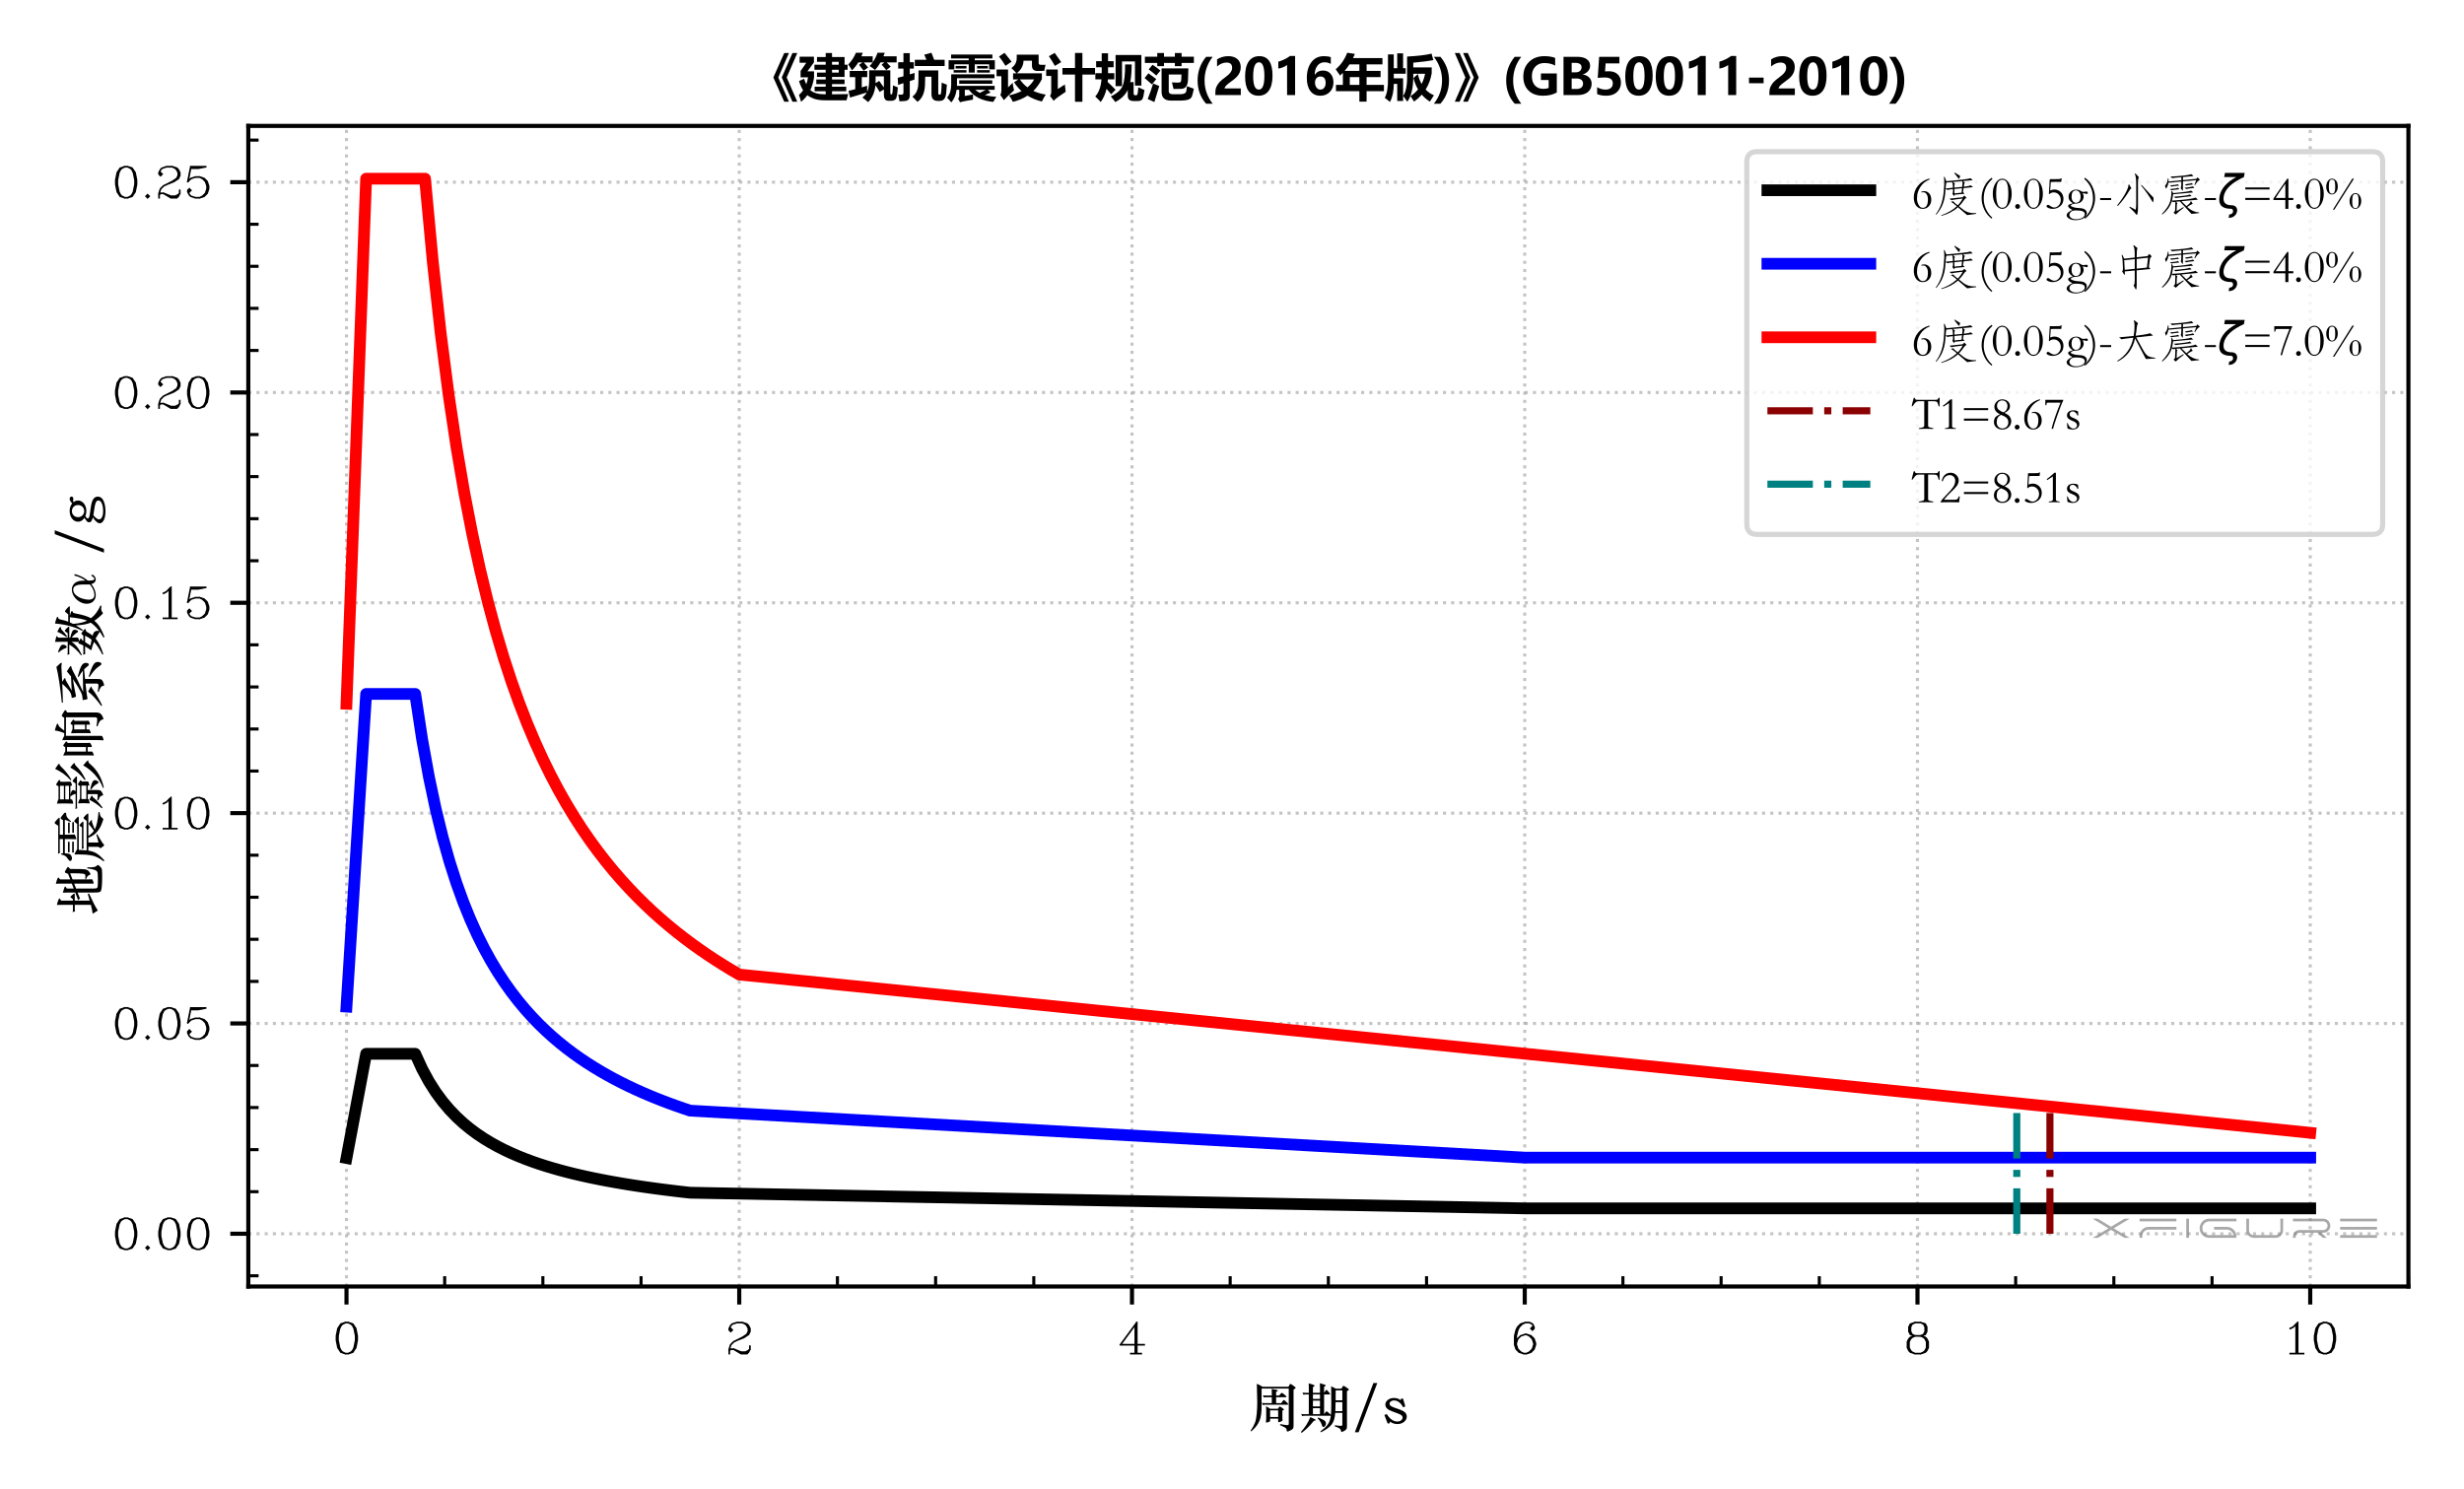 <?xml version="1.0" encoding="utf-8" standalone="no"?>
<!DOCTYPE svg PUBLIC "-//W3C//DTD SVG 1.1//EN"
  "http://www.w3.org/Graphics/SVG/1.1/DTD/svg11.dtd">
<svg xmlns:xlink="http://www.w3.org/1999/xlink" width="478.8pt" height="289.44pt" viewBox="0 0 478.8 289.44" xmlns="http://www.w3.org/2000/svg" version="1.1">
 <defs>
  <style type="text/css">*{stroke-linejoin: round; stroke-linecap: butt}</style>
 </defs>
 <g id="figure_1">
  <g id="patch_1">
   <path d="M 0 289.44 
L 478.8 289.44 
L 478.8 0 
L 0 0 
z
" style="fill: #ffffff"/>
  </g>
  <g id="axes_1">
   <g id="patch_2">
    <path d="M 48.25 250.03 
L 468 250.03 
L 468 24.474 
L 48.25 24.474 
z
" style="fill: #ffffff"/>
   </g>
   <g id="matplotlib.axis_1">
    <g id="xtick_1">
     <g id="line2d_1">
      <path d="M 67.33 250.03 
L 67.33 24.474 
" clip-path="url(#p98b594f933)" style="fill: none; stroke-dasharray: 0.6,0.99; stroke-dashoffset: 0; stroke: #a9a9a9; stroke-opacity: 0.68; stroke-width: 0.6"/>
     </g>
     <g id="line2d_2">
      <defs>
       <path id="mef61d875b3" d="M 0 0 
L 0 3.5 
" style="stroke: #000000; stroke-width: 0.8"/>
      </defs>
      <g>
       <use xlink:href="#mef61d875b3" x="67.33" y="250.03" style="stroke: #000000; stroke-width: 0.8"/>
      </g>
     </g>
     <g id="text_1">
      <!-- 0 -->
      <g transform="translate(64.53 263.07)scale(0.08 -0.08)">
       <defs>
        <path id="HersheyComplexRoman-30" d="M 3936 2003 
L 3706 845 
L 3219 115 
L 2528 -115 
L 2483 -134 
L 2406 -173 
L 2381 -128 
L 2099 -128 
L 2074 -173 
L 1997 -134 
L 1952 -115 
L 1261 115 
L 774 845 
L 544 2003 
L 544 2701 
L 774 3859 
L 1261 4589 
L 1882 4794 
L 1888 4832 
L 1984 4832 
L 2074 4877 
L 2099 4864 
L 2112 4838 
L 2381 4832 
L 2406 4877 
L 2483 4838 
L 2515 4826 
L 3219 4589 
L 3706 3859 
L 3936 2701 
L 3936 2003 
z
M 3456 2029 
L 3456 2675 
L 3238 3763 
L 3034 4179 
L 2835 4378 
L 2432 4576 
L 2048 4576 
L 1645 4378 
L 1446 4179 
L 1242 3763 
L 1024 2675 
L 1024 2029 
L 1242 941 
L 1446 525 
L 1645 326 
L 2048 128 
L 2432 128 
L 2835 326 
L 3034 525 
L 3238 941 
L 3456 2029 
z
" transform="scale(0.016)"/>
       </defs>
       <use xlink:href="#HersheyComplexRoman-30"/>
      </g>
     </g>
    </g>
    <g id="xtick_2">
     <g id="line2d_3">
      <path d="M 143.648 250.03 
L 143.648 24.474 
" clip-path="url(#p98b594f933)" style="fill: none; stroke-dasharray: 0.6,0.99; stroke-dashoffset: 0; stroke: #a9a9a9; stroke-opacity: 0.68; stroke-width: 0.6"/>
     </g>
     <g id="line2d_4">
      <g>
       <use xlink:href="#mef61d875b3" x="143.648" y="250.03" style="stroke: #000000; stroke-width: 0.8"/>
      </g>
     </g>
     <g id="text_2">
      <!-- 2 -->
      <g transform="translate(140.848 263.07)scale(0.08 -0.08)">
       <defs>
        <path id="HersheyComplexRoman-32" d="M 3987 672 
L 3917 602 
L 3686 147 
L 3411 -128 
L 2426 -128 
L 1318 538 
L 947 544 
L 800 397 
L 800 -128 
L 544 -128 
L 544 397 
L 493 448 
L 544 499 
L 544 691 
L 787 1414 
L 1267 1894 
L 2624 2573 
L 3258 3002 
L 3456 3392 
L 3456 3776 
L 3258 4179 
L 3059 4378 
L 2656 4576 
L 1811 4576 
L 1190 4371 
L 998 4179 
L 902 3981 
L 1299 3584 
L 896 3181 
L 544 3533 
L 544 3840 
L 794 4333 
L 1050 4589 
L 1773 4832 
L 2605 4832 
L 2630 4877 
L 2746 4819 
L 3430 4589 
L 3686 4333 
L 3936 3840 
L 3936 3328 
L 3686 2822 
L 2970 2349 
L 1869 1907 
L 1421 1690 
L 1005 1274 
L 851 800 
L 1267 800 
L 1299 845 
L 1370 806 
L 2490 352 
L 3104 352 
L 3507 550 
L 3680 723 
L 3680 1248 
L 3936 1248 
L 3936 723 
L 3987 672 
z
" transform="scale(0.016)"/>
       </defs>
       <use xlink:href="#HersheyComplexRoman-32"/>
      </g>
     </g>
    </g>
    <g id="xtick_3">
     <g id="line2d_5">
      <path d="M 219.966 250.03 
L 219.966 24.474 
" clip-path="url(#p98b594f933)" style="fill: none; stroke-dasharray: 0.6,0.99; stroke-dashoffset: 0; stroke: #a9a9a9; stroke-opacity: 0.68; stroke-width: 0.6"/>
     </g>
     <g id="line2d_6">
      <g>
       <use xlink:href="#mef61d875b3" x="219.966" y="250.03" style="stroke: #000000; stroke-width: 0.8"/>
      </g>
     </g>
     <g id="text_3">
      <!-- 4 -->
      <g transform="translate(217.166 263.07)scale(0.08 -0.08)">
       <defs>
        <path id="HersheyComplexRoman-34" d="M 4160 1216 
L 3040 1216 
L 3040 128 
L 3712 128 
L 3712 -128 
L 1888 -128 
L 1888 128 
L 2560 128 
L 2560 1216 
L 320 1216 
L 269 1318 
L 2778 4742 
L 2784 4832 
L 2848 4832 
L 2886 4883 
L 2957 4832 
L 3040 4832 
L 3040 4768 
L 3091 4730 
L 3040 4659 
L 3040 1472 
L 4160 1472 
L 4160 1216 
z
M 2560 1472 
L 2560 4006 
L 698 1472 
L 2560 1472 
z
" transform="scale(0.016)"/>
       </defs>
       <use xlink:href="#HersheyComplexRoman-34"/>
      </g>
     </g>
    </g>
    <g id="xtick_4">
     <g id="line2d_7">
      <path d="M 296.284 250.03 
L 296.284 24.474 
" clip-path="url(#p98b594f933)" style="fill: none; stroke-dasharray: 0.6,0.99; stroke-dashoffset: 0; stroke: #a9a9a9; stroke-opacity: 0.68; stroke-width: 0.6"/>
     </g>
     <g id="line2d_8">
      <g>
       <use xlink:href="#mef61d875b3" x="296.284" y="250.03" style="stroke: #000000; stroke-width: 0.8"/>
      </g>
     </g>
     <g id="text_4">
      <!-- 6 -->
      <g transform="translate(293.484 263.07)scale(0.08 -0.08)">
       <defs>
        <path id="HersheyComplexRoman-36" d="M 3936 1325 
L 3693 602 
L 3206 115 
L 2522 -115 
L 2406 -173 
L 2381 -128 
L 2099 -128 
L 2074 -173 
L 1958 -115 
L 1274 115 
L 787 602 
L 544 1325 
L 544 2701 
L 774 3629 
L 1018 4109 
L 1498 4589 
L 2182 4819 
L 2298 4877 
L 2323 4832 
L 2944 4832 
L 3456 4576 
L 3712 4064 
L 3712 3757 
L 3360 3405 
L 2957 3808 
L 3354 4205 
L 3264 4384 
L 2880 4576 
L 2272 4576 
L 1869 4378 
L 1446 3955 
L 1242 3539 
L 1024 2675 
L 1024 2323 
L 1498 2797 
L 2221 3040 
L 2381 3040 
L 2406 3085 
L 2522 3027 
L 3206 2797 
L 3693 2310 
L 3936 1587 
L 3936 1325 
z
M 3456 1363 
L 3456 1549 
L 3251 2170 
L 2835 2586 
L 2432 2784 
L 2259 2784 
L 1638 2579 
L 1229 2170 
L 1024 1542 
L 1024 1363 
L 1229 742 
L 1645 326 
L 2048 128 
L 2432 128 
L 2835 326 
L 3251 742 
L 3456 1363 
z
" transform="scale(0.016)"/>
       </defs>
       <use xlink:href="#HersheyComplexRoman-36"/>
      </g>
     </g>
    </g>
    <g id="xtick_5">
     <g id="line2d_9">
      <path d="M 372.602 250.03 
L 372.602 24.474 
" clip-path="url(#p98b594f933)" style="fill: none; stroke-dasharray: 0.6,0.99; stroke-dashoffset: 0; stroke: #a9a9a9; stroke-opacity: 0.68; stroke-width: 0.6"/>
     </g>
     <g id="line2d_10">
      <g>
       <use xlink:href="#mef61d875b3" x="372.602" y="250.03" style="stroke: #000000; stroke-width: 0.8"/>
      </g>
     </g>
     <g id="text_5">
      <!-- 8 -->
      <g transform="translate(369.802 263.07)scale(0.08 -0.08)">
       <defs>
        <path id="HersheyComplexRoman-38" d="M 3936 864 
L 3686 371 
L 3430 115 
L 2746 -115 
L 2630 -173 
L 2605 -128 
L 1875 -128 
L 1850 -173 
L 1734 -115 
L 1050 115 
L 794 371 
L 544 864 
L 544 1824 
L 794 2317 
L 1050 2573 
L 1389 2688 
L 1030 2810 
L 768 3328 
L 768 4064 
L 1030 4582 
L 1664 4794 
L 1664 4832 
L 1760 4832 
L 1850 4877 
L 1875 4864 
L 1888 4838 
L 2605 4832 
L 2630 4877 
L 2746 4819 
L 3450 4582 
L 3712 4064 
L 3712 3328 
L 3450 2810 
L 3091 2688 
L 3430 2573 
L 3686 2317 
L 3936 1824 
L 3936 864 
z
M 3232 3392 
L 3232 4000 
L 3040 4384 
L 2656 4576 
L 1824 4576 
L 1440 4384 
L 1248 4000 
L 1248 3392 
L 1440 3008 
L 1786 2835 
L 1850 2861 
L 1875 2848 
L 1888 2822 
L 2592 2816 
L 2605 2848 
L 2630 2861 
L 2682 2835 
L 3040 3008 
L 3232 3392 
z
M 3456 928 
L 3456 1760 
L 3258 2163 
L 3059 2362 
L 2694 2541 
L 2630 2515 
L 2611 2554 
L 1875 2560 
L 1850 2515 
L 1792 2541 
L 1421 2362 
L 1222 2163 
L 1024 1760 
L 1024 928 
L 1222 525 
L 1421 326 
L 1824 128 
L 2656 128 
L 3059 326 
L 3258 525 
L 3456 928 
z
" transform="scale(0.016)"/>
       </defs>
       <use xlink:href="#HersheyComplexRoman-38"/>
      </g>
     </g>
    </g>
    <g id="xtick_6">
     <g id="line2d_11">
      <path d="M 448.92 250.03 
L 448.92 24.474 
" clip-path="url(#p98b594f933)" style="fill: none; stroke-dasharray: 0.6,0.99; stroke-dashoffset: 0; stroke: #a9a9a9; stroke-opacity: 0.68; stroke-width: 0.6"/>
     </g>
     <g id="line2d_12">
      <g>
       <use xlink:href="#mef61d875b3" x="448.92" y="250.03" style="stroke: #000000; stroke-width: 0.8"/>
      </g>
     </g>
     <g id="text_6">
      <!-- 10 -->
      <g transform="translate(443.32 263.07)scale(0.08 -0.08)">
       <defs>
        <path id="HersheyComplexRoman-31" d="M 3488 -128 
L 1216 -128 
L 1216 128 
L 2112 128 
L 2112 4173 
L 1869 3930 
L 1286 3635 
L 1171 3866 
L 1715 4134 
L 2112 4531 
L 2112 4608 
L 2189 4608 
L 2464 4883 
L 2592 4832 
L 2592 128 
L 3488 128 
L 3488 -128 
z
" transform="scale(0.016)"/>
       </defs>
       <use xlink:href="#HersheyComplexRoman-31"/>
       <use xlink:href="#HersheyComplexRoman-30" x="70"/>
      </g>
     </g>
    </g>
    <g id="xtick_7">
     <g id="line2d_13">
      <defs>
       <path id="m9f6963eacf" d="M 0 0 
L 0 -2 
" style="stroke: #000000; stroke-width: 0.6"/>
      </defs>
      <g>
       <use xlink:href="#m9f6963eacf" x="86.409" y="250.03" style="stroke: #000000; stroke-width: 0.6"/>
      </g>
     </g>
    </g>
    <g id="xtick_8">
     <g id="line2d_14">
      <g>
       <use xlink:href="#m9f6963eacf" x="105.489" y="250.03" style="stroke: #000000; stroke-width: 0.6"/>
      </g>
     </g>
    </g>
    <g id="xtick_9">
     <g id="line2d_15">
      <g>
       <use xlink:href="#m9f6963eacf" x="124.568" y="250.03" style="stroke: #000000; stroke-width: 0.6"/>
      </g>
     </g>
    </g>
    <g id="xtick_10">
     <g id="line2d_16">
      <g>
       <use xlink:href="#m9f6963eacf" x="162.727" y="250.03" style="stroke: #000000; stroke-width: 0.6"/>
      </g>
     </g>
    </g>
    <g id="xtick_11">
     <g id="line2d_17">
      <g>
       <use xlink:href="#m9f6963eacf" x="181.807" y="250.03" style="stroke: #000000; stroke-width: 0.6"/>
      </g>
     </g>
    </g>
    <g id="xtick_12">
     <g id="line2d_18">
      <g>
       <use xlink:href="#m9f6963eacf" x="200.886" y="250.03" style="stroke: #000000; stroke-width: 0.6"/>
      </g>
     </g>
    </g>
    <g id="xtick_13">
     <g id="line2d_19">
      <g>
       <use xlink:href="#m9f6963eacf" x="239.045" y="250.03" style="stroke: #000000; stroke-width: 0.6"/>
      </g>
     </g>
    </g>
    <g id="xtick_14">
     <g id="line2d_20">
      <g>
       <use xlink:href="#m9f6963eacf" x="258.125" y="250.03" style="stroke: #000000; stroke-width: 0.6"/>
      </g>
     </g>
    </g>
    <g id="xtick_15">
     <g id="line2d_21">
      <g>
       <use xlink:href="#m9f6963eacf" x="277.205" y="250.03" style="stroke: #000000; stroke-width: 0.6"/>
      </g>
     </g>
    </g>
    <g id="xtick_16">
     <g id="line2d_22">
      <g>
       <use xlink:href="#m9f6963eacf" x="315.364" y="250.03" style="stroke: #000000; stroke-width: 0.6"/>
      </g>
     </g>
    </g>
    <g id="xtick_17">
     <g id="line2d_23">
      <g>
       <use xlink:href="#m9f6963eacf" x="334.443" y="250.03" style="stroke: #000000; stroke-width: 0.6"/>
      </g>
     </g>
    </g>
    <g id="xtick_18">
     <g id="line2d_24">
      <g>
       <use xlink:href="#m9f6963eacf" x="353.523" y="250.03" style="stroke: #000000; stroke-width: 0.6"/>
      </g>
     </g>
    </g>
    <g id="xtick_19">
     <g id="line2d_25">
      <g>
       <use xlink:href="#m9f6963eacf" x="391.682" y="250.03" style="stroke: #000000; stroke-width: 0.6"/>
      </g>
     </g>
    </g>
    <g id="xtick_20">
     <g id="line2d_26">
      <g>
       <use xlink:href="#m9f6963eacf" x="410.761" y="250.03" style="stroke: #000000; stroke-width: 0.6"/>
      </g>
     </g>
    </g>
    <g id="xtick_21">
     <g id="line2d_27">
      <g>
       <use xlink:href="#m9f6963eacf" x="429.841" y="250.03" style="stroke: #000000; stroke-width: 0.6"/>
      </g>
     </g>
    </g>
    <g id="xtick_22">
     <g id="line2d_28">
      <g>
       <use xlink:href="#m9f6963eacf" x="468" y="250.03" style="stroke: #000000; stroke-width: 0.6"/>
      </g>
     </g>
    </g>
    <g id="text_7">
     <!-- 周期/s -->
     <g transform="translate(242.525 276.64)scale(0.1 -0.1)">
      <defs>
       <path id="STZhongsong-5468" d="M 1773 4448 
L 4902 4448 
L 5062 4736 
Q 5094 4800 5145 4800 
Q 5197 4800 5488 4592 
Q 5779 4384 5779 4323 
Q 5779 4262 5523 4102 
L 5523 -256 
Q 5523 -512 5462 -617 
Q 5402 -723 5136 -854 
Q 4870 -986 4787 -986 
Q 4704 -986 4698 -896 
Q 4685 -723 4633 -636 
Q 4582 -550 4428 -464 
Q 4275 -378 3872 -205 
L 3898 -83 
Q 4563 -205 4716 -205 
Q 4870 -205 4905 -166 
Q 4941 -128 4941 -32 
L 4941 4237 
L 1645 4237 
Q 1645 2176 1632 1673 
Q 1619 1171 1507 710 
Q 1395 250 1132 -147 
Q 870 -544 390 -973 
L 307 -890 
Q 678 -339 835 77 
Q 992 493 1053 1187 
Q 1114 1882 1114 2589 
Q 1114 3296 1062 4813 
Q 1344 4710 1773 4448 
z
M 3405 3386 
L 3770 3386 
L 3994 3648 
Q 4038 3706 4092 3706 
Q 4147 3706 4230 3642 
L 4493 3437 
Q 4672 3296 4672 3238 
Q 4672 3181 4512 3181 
L 3405 3181 
L 3405 2464 
L 4019 2464 
L 4237 2758 
Q 4301 2842 4355 2842 
Q 4410 2842 4653 2605 
Q 4896 2368 4896 2320 
Q 4896 2272 4762 2272 
L 2048 2272 
Q 1901 2272 1779 2227 
L 1664 2496 
Q 1798 2464 1984 2464 
L 2880 2464 
L 2880 3181 
L 2182 3181 
Q 2010 3181 1914 3142 
L 1798 3418 
Q 1933 3386 2118 3386 
L 2880 3386 
L 2880 3622 
Q 2880 3942 2867 4186 
Q 3616 4083 3616 3981 
Q 3616 3917 3405 3846 
L 3405 3386 
z
M 2694 1773 
L 3622 1773 
L 3782 2016 
Q 3808 2054 3840 2054 
Q 3898 2054 4128 1894 
Q 4358 1734 4358 1686 
Q 4358 1638 4166 1542 
L 4166 704 
Q 4166 608 4173 531 
L 4186 390 
Q 4186 320 4003 233 
Q 3821 147 3693 147 
Q 3654 147 3654 211 
L 3654 582 
L 2675 582 
L 2675 326 
Q 2675 230 2492 166 
Q 2310 102 2195 102 
Q 2163 102 2170 166 
Q 2202 384 2202 646 
L 2202 1536 
Q 2202 1805 2182 2080 
Q 2451 1952 2694 1773 
z
M 3654 781 
L 3654 1587 
L 2675 1587 
L 2675 781 
L 3654 781 
z
" transform="scale(0.016)"/>
       <path id="STZhongsong-671f" d="M 2982 3718 
L 3194 4019 
Q 3232 4077 3273 4077 
Q 3315 4077 3510 3853 
Q 3706 3629 3706 3574 
Q 3706 3520 3610 3520 
L 2982 3520 
L 2982 1126 
L 3206 1414 
Q 3251 1466 3277 1466 
Q 3360 1466 3808 1043 
Q 3853 1370 3853 2486 
Q 3853 3603 3840 4512 
Q 4166 4365 4416 4218 
L 5082 4218 
L 5242 4486 
Q 5293 4570 5337 4570 
Q 5382 4570 5686 4374 
Q 5990 4179 5990 4108 
Q 5990 4038 5760 3917 
L 5760 -390 
Q 5760 -614 5673 -720 
Q 5587 -826 5376 -934 
Q 5165 -1043 5117 -1043 
Q 5069 -1043 5056 -966 
Q 5018 -749 4870 -624 
Q 4723 -499 4282 -358 
L 4294 -218 
Q 4787 -294 4950 -294 
Q 5114 -294 5155 -262 
Q 5197 -230 5197 -154 
L 5197 1280 
L 4333 1280 
Q 4282 358 3898 -134 
Q 3514 -627 2592 -1082 
L 2528 -973 
Q 3245 -435 3488 -35 
Q 3731 365 3795 928 
L 589 928 
Q 416 928 320 883 
L 205 1152 
Q 339 1120 525 1120 
L 1126 1120 
L 1126 3520 
L 742 3520 
Q 570 3520 474 3475 
L 358 3750 
Q 493 3718 678 3718 
L 1126 3718 
L 1126 4301 
Q 1126 4621 1114 4870 
Q 1267 4832 1488 4758 
Q 1709 4685 1766 4653 
Q 1824 4621 1824 4569 
Q 1824 4518 1626 4410 
L 1626 3718 
L 2483 3718 
L 2483 4314 
Q 2483 4627 2470 4883 
Q 3187 4691 3187 4608 
Q 3187 4550 2982 4454 
L 2982 3718 
z
M 4384 2803 
L 5197 2803 
L 5197 4013 
L 4390 4013 
Q 4390 3264 4384 2803 
z
M 2483 3520 
L 1626 3520 
L 1626 2976 
L 2483 2976 
L 2483 3520 
z
M 2483 2061 
L 2483 2765 
L 1626 2765 
L 1626 2061 
L 2483 2061 
z
M 5197 2579 
L 4378 2579 
L 4346 1491 
L 5197 1491 
L 5197 2579 
z
M 2483 1120 
L 2483 1850 
L 1626 1850 
L 1626 1120 
L 2483 1120 
z
M 1306 768 
Q 1971 499 1971 397 
Q 1971 346 1859 346 
Q 1747 346 1683 256 
Q 1094 -512 269 -1139 
L 160 -1043 
Q 928 -211 1306 768 
z
M 2285 723 
Q 2694 544 2889 429 
Q 3085 314 3145 224 
Q 3206 134 3206 -22 
Q 3206 -179 3104 -307 
Q 3002 -435 2880 -435 
Q 2778 -435 2739 -282 
Q 2637 154 2202 621 
L 2285 723 
z
" transform="scale(0.016)"/>
       <path id="STZhongsong-2f" d="M 3194 4909 
L 928 -1069 
L 467 -1069 
L 2720 4909 
L 3194 4909 
z
" transform="scale(0.016)"/>
       <path id="STZhongsong-73" d="M 2349 3014 
L 2566 3014 
L 2848 2061 
L 2566 1965 
Q 2387 2355 2089 2572 
Q 1792 2790 1472 2790 
Q 1242 2790 1088 2675 
Q 934 2560 934 2400 
Q 934 2208 1113 2102 
Q 1293 1997 1523 1914 
L 2131 1702 
Q 2592 1542 2806 1337 
Q 3021 1133 3021 826 
Q 3021 461 2697 192 
Q 2374 -77 1882 -77 
Q 1363 -77 986 224 
L 922 0 
L 698 0 
L 307 1024 
L 589 1133 
Q 1158 230 1888 230 
Q 2150 230 2332 374 
Q 2515 518 2515 698 
Q 2515 864 2396 973 
Q 2278 1082 1971 1197 
L 1248 1466 
Q 826 1619 624 1814 
Q 422 2010 422 2291 
Q 422 2611 723 2851 
Q 1024 3091 1466 3091 
Q 1946 3091 2266 2829 
L 2349 3014 
z
" transform="scale(0.016)"/>
      </defs>
      <use xlink:href="#STZhongsong-5468"/>
      <use xlink:href="#STZhongsong-671f" x="100"/>
      <use xlink:href="#STZhongsong-2f" x="200"/>
      <use xlink:href="#STZhongsong-73" x="260"/>
     </g>
    </g>
   </g>
   <g id="matplotlib.axis_2">
    <g id="ytick_1">
     <g id="line2d_29">
      <path d="M 48.25 239.777 
L 468 239.777 
" clip-path="url(#p98b594f933)" style="fill: none; stroke-dasharray: 0.6,0.99; stroke-dashoffset: 0; stroke: #a9a9a9; stroke-opacity: 0.68; stroke-width: 0.6"/>
     </g>
     <g id="line2d_30">
      <defs>
       <path id="ma80e1828b2" d="M 0 0 
L -3.5 0 
" style="stroke: #000000; stroke-width: 0.8"/>
      </defs>
      <g>
       <use xlink:href="#ma80e1828b2" x="48.25" y="239.777" style="stroke: #000000; stroke-width: 0.8"/>
      </g>
     </g>
     <g id="text_8">
      <!-- 0.00 -->
      <g transform="translate(21.65 242.797)scale(0.08 -0.08)">
       <defs>
        <path id="HersheyComplexRoman-2e" d="M 1523 224 
L 1120 -179 
L 717 224 
L 1120 627 
L 1523 224 
z
" transform="scale(0.016)"/>
       </defs>
       <use xlink:href="#HersheyComplexRoman-30"/>
       <use xlink:href="#HersheyComplexRoman-2e" x="70"/>
       <use xlink:href="#HersheyComplexRoman-30" x="105"/>
       <use xlink:href="#HersheyComplexRoman-30" x="175"/>
      </g>
     </g>
    </g>
    <g id="ytick_2">
     <g id="line2d_31">
      <path d="M 48.25 198.904 
L 468 198.904 
" clip-path="url(#p98b594f933)" style="fill: none; stroke-dasharray: 0.6,0.99; stroke-dashoffset: 0; stroke: #a9a9a9; stroke-opacity: 0.68; stroke-width: 0.6"/>
     </g>
     <g id="line2d_32">
      <g>
       <use xlink:href="#ma80e1828b2" x="48.25" y="198.904" style="stroke: #000000; stroke-width: 0.8"/>
      </g>
     </g>
     <g id="text_9">
      <!-- 0.05 -->
      <g transform="translate(21.65 201.924)scale(0.08 -0.08)">
       <defs>
        <path id="HersheyComplexRoman-35" d="M 3936 1325 
L 3693 602 
L 3206 115 
L 2522 -115 
L 2406 -173 
L 2381 -128 
L 1773 -128 
L 1050 115 
L 794 371 
L 544 864 
L 544 1171 
L 896 1523 
L 1299 1120 
L 902 723 
L 998 525 
L 1190 333 
L 1811 128 
L 2432 128 
L 2835 326 
L 3251 742 
L 3456 1363 
L 3456 1773 
L 3251 2394 
L 2835 2810 
L 2432 3008 
L 1811 3008 
L 1190 2803 
L 794 2406 
L 774 2310 
L 710 2323 
L 672 2285 
L 614 2342 
L 518 2362 
L 531 2426 
L 493 2464 
L 550 2522 
L 992 4730 
L 992 4832 
L 1018 4858 
L 1146 4832 
L 3334 4832 
L 3462 4858 
L 3469 4832 
L 3488 4730 
L 3514 4602 
L 3488 4595 
L 3386 4576 
L 2253 4352 
L 1184 4352 
L 890 2861 
L 1050 3021 
L 1773 3264 
L 2381 3264 
L 2406 3309 
L 2522 3251 
L 3206 3021 
L 3693 2534 
L 3936 1811 
L 3936 1325 
z
" transform="scale(0.016)"/>
       </defs>
       <use xlink:href="#HersheyComplexRoman-30"/>
       <use xlink:href="#HersheyComplexRoman-2e" x="70"/>
       <use xlink:href="#HersheyComplexRoman-30" x="105"/>
       <use xlink:href="#HersheyComplexRoman-35" x="175"/>
      </g>
     </g>
    </g>
    <g id="ytick_3">
     <g id="line2d_33">
      <path d="M 48.25 158.03 
L 468 158.03 
" clip-path="url(#p98b594f933)" style="fill: none; stroke-dasharray: 0.6,0.99; stroke-dashoffset: 0; stroke: #a9a9a9; stroke-opacity: 0.68; stroke-width: 0.6"/>
     </g>
     <g id="line2d_34">
      <g>
       <use xlink:href="#ma80e1828b2" x="48.25" y="158.03" style="stroke: #000000; stroke-width: 0.8"/>
      </g>
     </g>
     <g id="text_10">
      <!-- 0.10 -->
      <g transform="translate(21.65 161.05)scale(0.08 -0.08)">
       <use xlink:href="#HersheyComplexRoman-30"/>
       <use xlink:href="#HersheyComplexRoman-2e" x="70"/>
       <use xlink:href="#HersheyComplexRoman-31" x="105"/>
       <use xlink:href="#HersheyComplexRoman-30" x="175"/>
      </g>
     </g>
    </g>
    <g id="ytick_4">
     <g id="line2d_35">
      <path d="M 48.25 117.156 
L 468 117.156 
" clip-path="url(#p98b594f933)" style="fill: none; stroke-dasharray: 0.6,0.99; stroke-dashoffset: 0; stroke: #a9a9a9; stroke-opacity: 0.68; stroke-width: 0.6"/>
     </g>
     <g id="line2d_36">
      <g>
       <use xlink:href="#ma80e1828b2" x="48.25" y="117.156" style="stroke: #000000; stroke-width: 0.8"/>
      </g>
     </g>
     <g id="text_11">
      <!-- 0.15 -->
      <g transform="translate(21.65 120.176)scale(0.08 -0.08)">
       <use xlink:href="#HersheyComplexRoman-30"/>
       <use xlink:href="#HersheyComplexRoman-2e" x="70"/>
       <use xlink:href="#HersheyComplexRoman-31" x="105"/>
       <use xlink:href="#HersheyComplexRoman-35" x="175"/>
      </g>
     </g>
    </g>
    <g id="ytick_5">
     <g id="line2d_37">
      <path d="M 48.25 76.282 
L 468 76.282 
" clip-path="url(#p98b594f933)" style="fill: none; stroke-dasharray: 0.6,0.99; stroke-dashoffset: 0; stroke: #a9a9a9; stroke-opacity: 0.68; stroke-width: 0.6"/>
     </g>
     <g id="line2d_38">
      <g>
       <use xlink:href="#ma80e1828b2" x="48.25" y="76.282" style="stroke: #000000; stroke-width: 0.8"/>
      </g>
     </g>
     <g id="text_12">
      <!-- 0.20 -->
      <g transform="translate(21.65 79.302)scale(0.08 -0.08)">
       <use xlink:href="#HersheyComplexRoman-30"/>
       <use xlink:href="#HersheyComplexRoman-2e" x="70"/>
       <use xlink:href="#HersheyComplexRoman-32" x="105"/>
       <use xlink:href="#HersheyComplexRoman-30" x="175"/>
      </g>
     </g>
    </g>
    <g id="ytick_6">
     <g id="line2d_39">
      <path d="M 48.25 35.408 
L 468 35.408 
" clip-path="url(#p98b594f933)" style="fill: none; stroke-dasharray: 0.6,0.99; stroke-dashoffset: 0; stroke: #a9a9a9; stroke-opacity: 0.68; stroke-width: 0.6"/>
     </g>
     <g id="line2d_40">
      <g>
       <use xlink:href="#ma80e1828b2" x="48.25" y="35.408" style="stroke: #000000; stroke-width: 0.8"/>
      </g>
     </g>
     <g id="text_13">
      <!-- 0.25 -->
      <g transform="translate(21.65 38.428)scale(0.08 -0.08)">
       <use xlink:href="#HersheyComplexRoman-30"/>
       <use xlink:href="#HersheyComplexRoman-2e" x="70"/>
       <use xlink:href="#HersheyComplexRoman-32" x="105"/>
       <use xlink:href="#HersheyComplexRoman-35" x="175"/>
      </g>
     </g>
    </g>
    <g id="ytick_7">
     <g id="line2d_41">
      <defs>
       <path id="meb26566f21" d="M 0 0 
L 2 0 
" style="stroke: #000000; stroke-width: 0.6"/>
      </defs>
      <g>
       <use xlink:href="#meb26566f21" x="48.25" y="247.952" style="stroke: #000000; stroke-width: 0.6"/>
      </g>
     </g>
    </g>
    <g id="ytick_8">
     <g id="line2d_42">
      <g>
       <use xlink:href="#meb26566f21" x="48.25" y="231.603" style="stroke: #000000; stroke-width: 0.6"/>
      </g>
     </g>
    </g>
    <g id="ytick_9">
     <g id="line2d_43">
      <g>
       <use xlink:href="#meb26566f21" x="48.25" y="223.428" style="stroke: #000000; stroke-width: 0.6"/>
      </g>
     </g>
    </g>
    <g id="ytick_10">
     <g id="line2d_44">
      <g>
       <use xlink:href="#meb26566f21" x="48.25" y="215.253" style="stroke: #000000; stroke-width: 0.6"/>
      </g>
     </g>
    </g>
    <g id="ytick_11">
     <g id="line2d_45">
      <g>
       <use xlink:href="#meb26566f21" x="48.25" y="207.078" style="stroke: #000000; stroke-width: 0.6"/>
      </g>
     </g>
    </g>
    <g id="ytick_12">
     <g id="line2d_46">
      <g>
       <use xlink:href="#meb26566f21" x="48.25" y="190.729" style="stroke: #000000; stroke-width: 0.6"/>
      </g>
     </g>
    </g>
    <g id="ytick_13">
     <g id="line2d_47">
      <g>
       <use xlink:href="#meb26566f21" x="48.25" y="182.554" style="stroke: #000000; stroke-width: 0.6"/>
      </g>
     </g>
    </g>
    <g id="ytick_14">
     <g id="line2d_48">
      <g>
       <use xlink:href="#meb26566f21" x="48.25" y="174.379" style="stroke: #000000; stroke-width: 0.6"/>
      </g>
     </g>
    </g>
    <g id="ytick_15">
     <g id="line2d_49">
      <g>
       <use xlink:href="#meb26566f21" x="48.25" y="166.204" style="stroke: #000000; stroke-width: 0.6"/>
      </g>
     </g>
    </g>
    <g id="ytick_16">
     <g id="line2d_50">
      <g>
       <use xlink:href="#meb26566f21" x="48.25" y="149.855" style="stroke: #000000; stroke-width: 0.6"/>
      </g>
     </g>
    </g>
    <g id="ytick_17">
     <g id="line2d_51">
      <g>
       <use xlink:href="#meb26566f21" x="48.25" y="141.68" style="stroke: #000000; stroke-width: 0.6"/>
      </g>
     </g>
    </g>
    <g id="ytick_18">
     <g id="line2d_52">
      <g>
       <use xlink:href="#meb26566f21" x="48.25" y="133.505" style="stroke: #000000; stroke-width: 0.6"/>
      </g>
     </g>
    </g>
    <g id="ytick_19">
     <g id="line2d_53">
      <g>
       <use xlink:href="#meb26566f21" x="48.25" y="125.33" style="stroke: #000000; stroke-width: 0.6"/>
      </g>
     </g>
    </g>
    <g id="ytick_20">
     <g id="line2d_54">
      <g>
       <use xlink:href="#meb26566f21" x="48.25" y="108.981" style="stroke: #000000; stroke-width: 0.6"/>
      </g>
     </g>
    </g>
    <g id="ytick_21">
     <g id="line2d_55">
      <g>
       <use xlink:href="#meb26566f21" x="48.25" y="100.806" style="stroke: #000000; stroke-width: 0.6"/>
      </g>
     </g>
    </g>
    <g id="ytick_22">
     <g id="line2d_56">
      <g>
       <use xlink:href="#meb26566f21" x="48.25" y="92.631" style="stroke: #000000; stroke-width: 0.6"/>
      </g>
     </g>
    </g>
    <g id="ytick_23">
     <g id="line2d_57">
      <g>
       <use xlink:href="#meb26566f21" x="48.25" y="84.457" style="stroke: #000000; stroke-width: 0.6"/>
      </g>
     </g>
    </g>
    <g id="ytick_24">
     <g id="line2d_58">
      <g>
       <use xlink:href="#meb26566f21" x="48.25" y="68.107" style="stroke: #000000; stroke-width: 0.6"/>
      </g>
     </g>
    </g>
    <g id="ytick_25">
     <g id="line2d_59">
      <g>
       <use xlink:href="#meb26566f21" x="48.25" y="59.932" style="stroke: #000000; stroke-width: 0.6"/>
      </g>
     </g>
    </g>
    <g id="ytick_26">
     <g id="line2d_60">
      <g>
       <use xlink:href="#meb26566f21" x="48.25" y="51.757" style="stroke: #000000; stroke-width: 0.6"/>
      </g>
     </g>
    </g>
    <g id="ytick_27">
     <g id="line2d_61">
      <g>
       <use xlink:href="#meb26566f21" x="48.25" y="43.583" style="stroke: #000000; stroke-width: 0.6"/>
      </g>
     </g>
    </g>
    <g id="ytick_28">
     <g id="line2d_62">
      <g>
       <use xlink:href="#meb26566f21" x="48.25" y="27.233" style="stroke: #000000; stroke-width: 0.6"/>
      </g>
     </g>
    </g>
    <g id="text_14">
     <!-- 地震影响系数$\alpha$ /g -->
     <g transform="translate(18.5 177.752)rotate(-90)scale(0.1 -0.1)">
      <defs>
       <path id="STZhongsong-5730" d="M 4275 3027 
L 4941 3283 
L 5075 3603 
Q 5107 3686 5168 3686 
Q 5229 3686 5481 3532 
Q 5734 3379 5763 3350 
Q 5792 3322 5792 3296 
Q 5792 3232 5542 3040 
Q 5549 2528 5536 1949 
Q 5523 1370 5494 1210 
Q 5466 1050 5392 922 
Q 5318 794 5142 682 
Q 4966 570 4915 570 
Q 4864 570 4832 646 
Q 4762 838 4659 924 
Q 4557 1011 4301 1101 
L 4301 1197 
Q 4525 1184 4662 1184 
Q 4800 1184 4867 1232 
Q 4934 1280 4963 1440 
Q 4992 1600 5011 1990 
Q 5030 2381 5018 3034 
L 4275 2746 
L 4275 973 
Q 4275 723 4282 608 
L 4294 416 
Q 4294 371 4272 345 
Q 4250 320 4051 246 
Q 3853 173 3808 173 
Q 3763 173 3763 262 
L 3763 2547 
L 3168 2317 
L 3168 186 
Q 3168 -109 3213 -198 
Q 3258 -288 3440 -310 
Q 3622 -333 4316 -333 
Q 5011 -333 5168 -269 
Q 5325 -205 5424 44 
Q 5523 294 5619 960 
L 5754 941 
Q 5741 742 5741 589 
Q 5741 -83 5971 -230 
Q 6035 -269 6035 -326 
Q 6035 -384 5846 -589 
Q 5658 -794 5453 -822 
Q 5248 -851 4585 -851 
Q 3923 -851 3481 -812 
Q 3040 -774 2899 -710 
Q 2758 -646 2720 -476 
Q 2682 -307 2682 147 
L 2682 2131 
L 2285 1978 
Q 2042 1888 1978 1830 
L 1741 2099 
Q 1869 2106 2035 2170 
L 2682 2419 
L 2682 3206 
Q 2682 3642 2662 3923 
Q 2925 3859 3123 3792 
Q 3322 3725 3366 3699 
Q 3411 3674 3411 3642 
Q 3411 3578 3168 3450 
L 3168 2605 
L 3763 2835 
L 3763 4294 
Q 3763 4518 3744 4774 
Q 3942 4736 4220 4637 
Q 4499 4538 4499 4470 
Q 4499 4403 4275 4262 
L 4275 3027 
z
M 1184 2477 
L 678 2477 
Q 525 2477 410 2432 
L 294 2733 
Q 429 2701 614 2701 
L 1184 2701 
L 1184 4077 
Q 1184 4397 1171 4646 
Q 1434 4595 1699 4496 
Q 1965 4397 1965 4336 
Q 1965 4275 1696 4134 
L 1696 2701 
L 1875 2701 
L 2054 2931 
Q 2112 3002 2150 3002 
Q 2189 3002 2371 2797 
Q 2554 2592 2554 2534 
Q 2554 2477 2464 2477 
L 1696 2477 
L 1696 666 
L 2515 896 
L 2554 742 
L 1293 134 
Q 909 -58 582 -275 
Q 538 -307 512 -307 
Q 486 -307 451 -259 
Q 416 -211 109 301 
Q 589 358 1184 525 
L 1184 2477 
z
" transform="scale(0.016)"/>
       <path id="STZhongsong-9707" d="M 2925 4301 
L 1549 4301 
Q 1376 4301 1280 4256 
L 1126 4518 
Q 1261 4486 1446 4486 
L 4538 4486 
L 4762 4813 
Q 4838 4922 4902 4922 
Q 4966 4922 5244 4672 
Q 5523 4422 5523 4361 
Q 5523 4301 5357 4301 
L 3462 4301 
L 3462 3904 
L 5210 3904 
L 5344 4096 
Q 5414 4192 5468 4192 
Q 5523 4192 5609 4131 
Q 5696 4070 5885 3920 
Q 6074 3770 6106 3728 
Q 6138 3686 6138 3635 
Q 6138 3584 6099 3549 
Q 6061 3514 5914 3514 
Q 5728 3514 5561 3398 
Q 5395 3283 5075 2925 
L 4998 2982 
Q 5203 3443 5274 3686 
L 3462 3686 
L 3462 3213 
Q 3462 2893 3469 2771 
L 3482 2554 
Q 3482 2496 3446 2467 
Q 3411 2438 3206 2361 
Q 3002 2285 2954 2285 
Q 2906 2285 2906 2362 
L 2918 2714 
Q 2925 2938 2925 3213 
L 2925 3686 
L 1190 3686 
Q 1190 3110 995 2963 
Q 800 2816 627 2816 
Q 454 2816 358 2877 
Q 262 2938 262 3043 
Q 262 3149 515 3312 
Q 768 3475 870 3628 
Q 973 3782 1062 4128 
L 1184 4122 
Q 1190 4051 1190 3904 
L 2925 3904 
L 2925 4301 
z
M 2592 3104 
L 1318 3104 
L 1318 3302 
L 2592 3302 
L 2592 3104 
z
M 4928 3091 
L 3642 3091 
L 3642 3290 
L 4928 3290 
L 4928 3091 
z
M 2605 2592 
L 1286 2592 
L 1286 2790 
L 2605 2790 
L 2605 2592 
z
M 4979 2579 
L 3693 2579 
L 3693 2778 
L 4979 2778 
L 4979 2579 
z
M 1702 2182 
L 4762 2182 
L 4973 2445 
Q 5050 2541 5107 2541 
Q 5165 2541 5405 2326 
Q 5645 2112 5645 2051 
Q 5645 1990 5472 1990 
L 1606 1990 
Q 1606 1638 1542 1037 
L 5133 1037 
L 5331 1293 
Q 5427 1414 5478 1414 
Q 5562 1414 5798 1180 
Q 6035 947 6035 877 
Q 6035 826 5875 826 
L 3302 826 
Q 3597 378 3930 154 
Q 4461 518 4774 806 
Q 4902 736 5072 608 
Q 5242 480 5242 441 
Q 5242 403 5216 396 
Q 5190 390 5075 390 
Q 4960 390 4777 310 
Q 4595 230 4096 51 
Q 4672 -282 6208 -410 
L 6208 -531 
Q 5856 -576 5715 -653 
Q 5574 -730 5434 -928 
Q 5395 -986 5338 -986 
Q 5235 -986 4694 -768 
Q 4154 -550 3738 -169 
Q 3322 211 3085 826 
L 2509 826 
L 2509 -410 
L 3475 -141 
L 3520 -243 
Q 2470 -845 2259 -1056 
Q 2214 -1101 2182 -1101 
Q 2099 -1101 1805 -640 
Q 1984 -486 1984 -262 
L 1984 826 
L 1517 826 
Q 1440 237 1177 -182 
Q 915 -602 326 -1126 
L 224 -1030 
Q 806 -269 934 416 
Q 1062 1101 1062 2016 
Q 1062 2266 1050 2515 
Q 1338 2426 1702 2182 
z
M 4346 1606 
L 4480 1811 
Q 4544 1907 4595 1907 
Q 4646 1907 4848 1718 
Q 5050 1530 5050 1475 
Q 5050 1421 4864 1421 
L 2093 1421 
Q 1920 1421 1824 1382 
L 1709 1638 
Q 1843 1606 2029 1606 
L 4346 1606 
z
" transform="scale(0.016)"/>
       <path id="STZhongsong-5f71" d="M 5197 4858 
Q 5370 4755 5555 4624 
Q 5741 4493 5785 4448 
Q 5830 4403 5830 4368 
Q 5830 4333 5750 4320 
Q 5670 4307 5625 4281 
Q 5581 4256 5459 4128 
Q 4749 3379 3898 2893 
L 3814 2970 
Q 4730 3802 5197 4858 
z
M 2170 2374 
Q 2067 2771 1894 2925 
L 1946 3008 
L 1498 3008 
L 1498 2918 
Q 1498 2822 1466 2796 
Q 1434 2771 1264 2716 
Q 1094 2662 1018 2662 
Q 966 2662 973 2758 
Q 998 3046 998 3373 
L 998 4083 
Q 998 4352 979 4640 
Q 1274 4582 1555 4448 
L 3078 4448 
L 3232 4698 
Q 3264 4742 3290 4742 
Q 3334 4742 3603 4566 
Q 3872 4390 3872 4339 
Q 3872 4288 3635 4205 
L 3635 3635 
L 3648 3091 
Q 3648 3002 3619 2966 
Q 3590 2931 3427 2873 
Q 3264 2816 3200 2816 
Q 3149 2816 3149 2912 
L 3149 3008 
L 2029 3008 
Q 2624 2906 2624 2662 
Q 2624 2592 2579 2499 
Q 2534 2406 2458 2374 
L 3430 2374 
L 3635 2669 
Q 3686 2739 3737 2739 
Q 3789 2739 4038 2528 
Q 4288 2317 4288 2262 
Q 4288 2208 4186 2208 
L 685 2208 
Q 512 2208 416 2163 
L 326 2406 
Q 461 2374 646 2374 
L 2170 2374 
z
M 1498 3795 
L 3149 3795 
L 3149 4269 
L 1498 4269 
L 1498 3795 
z
M 3149 3629 
L 1498 3629 
L 1498 3181 
L 3149 3181 
L 3149 3629 
z
M 5363 3021 
Q 5626 2842 5770 2704 
Q 5914 2566 5914 2521 
Q 5914 2477 5818 2473 
Q 5722 2470 5594 2349 
Q 5146 1914 4848 1702 
Q 4550 1491 3910 1158 
L 3840 1267 
Q 4422 1728 4742 2096 
Q 5062 2464 5363 3021 
z
M 2131 896 
L 1536 896 
Q 1530 813 1488 787 
Q 1446 762 1270 714 
Q 1094 666 1046 666 
Q 998 666 1005 755 
Q 1030 992 1030 1222 
L 1030 1523 
Q 1030 1805 1011 2080 
Q 1395 1978 1606 1837 
L 3110 1837 
L 3232 2022 
Q 3277 2093 3321 2093 
Q 3366 2093 3600 1939 
Q 3834 1786 3834 1747 
Q 3834 1709 3661 1626 
L 3661 1222 
Q 3661 1114 3667 1043 
L 3680 915 
Q 3680 864 3632 835 
Q 3584 806 3433 758 
Q 3283 710 3225 710 
Q 3168 710 3168 806 
L 3168 896 
L 2637 896 
L 2637 -173 
Q 2637 -499 2589 -614 
Q 2541 -730 2317 -851 
Q 2093 -973 2041 -973 
Q 1990 -973 1965 -870 
Q 1926 -685 1811 -589 
Q 1696 -493 1382 -403 
L 1395 -262 
Q 1830 -314 1952 -314 
Q 2074 -314 2102 -282 
Q 2131 -250 2131 -166 
L 2131 896 
z
M 1536 1075 
L 3168 1075 
L 3168 1670 
L 1536 1670 
L 1536 1075 
z
M 5626 1453 
Q 5875 1261 6064 1078 
Q 6253 896 6253 870 
Q 6253 845 6150 838 
Q 6048 832 5968 781 
Q 5888 730 5779 602 
Q 4717 -659 2931 -1056 
L 2874 -960 
Q 4640 -262 5626 1453 
z
M 1453 704 
Q 1677 608 1821 515 
Q 1965 422 1965 384 
Q 1965 346 1907 346 
Q 1850 346 1811 314 
Q 1773 282 1677 166 
Q 1261 -346 499 -896 
L 410 -813 
Q 813 -352 995 -77 
Q 1178 198 1453 704 
z
M 2752 595 
Q 3213 486 3440 403 
Q 3667 320 3750 227 
Q 3834 134 3834 9 
Q 3834 -115 3734 -262 
Q 3635 -410 3574 -410 
Q 3514 -410 3469 -371 
Q 3424 -333 3337 -166 
Q 3251 0 3120 137 
Q 2989 275 2707 480 
L 2752 595 
z
" transform="scale(0.016)"/>
       <path id="STZhongsong-54cd" d="M 2950 3757 
L 3296 3757 
Q 3571 4429 3616 4902 
Q 4179 4742 4313 4678 
Q 4448 4614 4448 4556 
Q 4448 4499 4313 4473 
Q 4179 4448 4060 4333 
Q 3942 4218 3603 3757 
L 5152 3757 
L 5312 3981 
Q 5370 4058 5418 4058 
Q 5466 4058 5677 3930 
L 5990 3738 
Q 6093 3674 6093 3613 
Q 6093 3552 5805 3398 
L 5805 13 
Q 5805 -448 5683 -617 
Q 5562 -787 5322 -896 
Q 5082 -1005 5024 -1005 
Q 4966 -1005 4941 -896 
Q 4896 -672 4688 -534 
Q 4480 -397 4122 -294 
L 4147 -160 
Q 4691 -250 4899 -250 
Q 5107 -250 5164 -189 
Q 5222 -128 5222 19 
L 5222 3546 
L 2976 3546 
L 2957 3526 
L 2957 -749 
Q 2957 -819 2902 -864 
Q 2848 -909 2685 -963 
Q 2522 -1018 2470 -1018 
Q 2419 -1018 2419 -989 
Q 2419 -960 2435 -710 
Q 2451 -461 2451 -141 
L 2451 3443 
Q 2451 3757 2438 4000 
Q 2771 3878 2950 3757 
z
M 1101 3629 
L 1581 3629 
L 1690 3789 
Q 1741 3872 1792 3872 
Q 1830 3872 2003 3747 
Q 2176 3622 2230 3574 
Q 2285 3526 2285 3478 
Q 2285 3430 2099 3334 
L 2099 1056 
Q 2099 934 2106 838 
L 2118 672 
Q 2118 589 1913 493 
Q 1709 397 1657 397 
Q 1606 397 1606 461 
L 1606 909 
L 1056 909 
L 1056 422 
Q 1056 358 1011 323 
Q 966 288 809 224 
Q 653 160 614 160 
Q 576 160 576 211 
L 582 442 
Q 589 544 589 678 
L 589 3334 
Q 589 3712 570 3878 
Q 858 3770 1101 3629 
z
M 1606 1120 
L 1606 3418 
L 1056 3418 
L 1056 1120 
L 1606 1120 
z
M 3776 2746 
L 4269 2746 
L 4371 2918 
Q 4410 2982 4474 2982 
Q 4538 2982 4742 2825 
Q 4947 2669 4947 2630 
Q 4947 2586 4781 2496 
L 4781 1242 
Q 4781 1120 4787 1018 
L 4800 851 
Q 4800 768 4630 697 
Q 4461 627 4365 627 
Q 4326 627 4326 691 
L 4326 1056 
L 3744 1056 
L 3744 774 
Q 3744 717 3721 688 
Q 3699 659 3532 595 
Q 3366 531 3324 531 
Q 3283 531 3283 582 
L 3290 806 
Q 3296 909 3296 1024 
L 3296 2176 
Q 3296 2618 3277 2925 
Q 3558 2861 3776 2746 
z
M 4326 1229 
L 4326 2547 
L 3750 2547 
L 3744 2541 
L 3744 1229 
L 4326 1229 
z
" transform="scale(0.016)"/>
       <path id="STZhongsong-7cfb" d="M 3034 3994 
Q 1190 3917 742 3923 
L 730 4045 
Q 3610 4339 5082 4710 
Q 5587 4218 5587 4096 
Q 5587 4051 5539 4051 
Q 5491 4051 5392 4076 
Q 5293 4102 5088 4102 
L 3270 4006 
Q 3731 3744 3731 3667 
Q 3731 3622 3616 3609 
Q 3501 3597 3366 3514 
L 2208 2848 
L 3923 2931 
Q 4186 3123 4544 3437 
Q 5203 3046 5203 2950 
Q 5203 2912 5101 2893 
Q 4883 2861 4627 2720 
Q 3622 2170 2042 1459 
L 4621 1498 
Q 4371 1715 3866 2003 
L 3910 2118 
Q 4742 1901 5158 1696 
Q 5574 1491 5574 1146 
Q 5574 979 5523 873 
Q 5472 768 5376 768 
Q 5280 768 5190 883 
Q 4979 1165 4787 1344 
L 3622 1229 
L 3622 -237 
Q 3622 -499 3596 -624 
Q 3571 -749 3478 -835 
Q 3386 -922 3155 -1011 
Q 2925 -1101 2870 -1101 
Q 2816 -1101 2797 -998 
Q 2771 -806 2620 -688 
Q 2470 -570 2054 -422 
L 2074 -314 
Q 2650 -403 2819 -403 
Q 2989 -403 3027 -342 
Q 3066 -282 3066 -109 
L 3066 1171 
Q 1510 1005 1325 947 
Q 1261 928 1225 928 
Q 1190 928 1174 953 
Q 1158 979 1116 1148 
Q 1075 1318 1056 1517 
Q 1453 1542 1622 1580 
Q 1792 1619 1965 1699 
Q 2138 1779 2630 2070 
Q 3123 2362 3603 2701 
Q 3027 2630 1581 2336 
Q 1555 2330 1520 2330 
Q 1485 2330 1462 2352 
Q 1440 2374 1395 2515 
Q 1350 2656 1312 2842 
Q 1645 2867 1885 2969 
Q 2125 3072 2473 3405 
Q 2822 3738 3034 3994 
z
M 2086 858 
Q 2278 768 2457 662 
Q 2637 557 2669 528 
Q 2701 499 2701 480 
Q 2701 435 2592 429 
Q 2541 429 2317 262 
Q 1581 -275 422 -845 
L 346 -736 
Q 1536 122 2086 858 
z
M 3923 781 
Q 4666 557 5050 377 
Q 5434 198 5562 41 
Q 5690 -115 5690 -310 
Q 5690 -506 5616 -634 
Q 5542 -762 5468 -762 
Q 5395 -762 5340 -714 
Q 5286 -666 5184 -506 
Q 4755 141 3866 678 
L 3923 781 
z
" transform="scale(0.016)"/>
       <path id="STZhongsong-6570" d="M 2394 3334 
L 2938 3334 
L 3136 3616 
Q 3181 3680 3245 3680 
Q 3309 3680 3520 3462 
Q 3731 3245 3731 3193 
Q 3731 3142 3610 3142 
L 2394 3142 
L 2394 3027 
Q 2784 2938 3069 2819 
Q 3354 2701 3354 2515 
Q 3354 2381 3296 2227 
Q 3238 2074 3171 2074 
Q 3104 2074 3069 2109 
Q 3034 2144 2963 2259 
Q 2893 2374 2720 2556 
Q 2547 2739 2394 2854 
Q 2406 2381 2406 2259 
Q 2406 2138 2393 2099 
Q 2381 2061 2217 2006 
Q 2054 1952 1971 1933 
Q 2291 1811 2291 1722 
Q 2291 1670 2227 1660 
Q 2163 1651 2118 1609 
Q 2074 1568 1990 1434 
L 2637 1434 
L 2803 1619 
Q 2854 1677 2892 1677 
Q 2931 1677 3190 1481 
Q 3450 1286 3450 1228 
Q 3450 1171 3338 1148 
Q 3226 1126 3168 1088 
Q 3110 1050 3053 941 
Q 2848 563 2637 307 
Q 3040 205 3133 38 
Q 3226 -128 3226 -262 
Q 3226 -397 3187 -467 
Q 3149 -538 3101 -538 
Q 3053 -538 2816 -378 
Q 2579 -218 2278 -51 
Q 1664 -589 384 -992 
L 333 -877 
Q 1338 -371 1875 141 
Q 1440 326 845 474 
Q 1184 954 1331 1222 
L 691 1222 
Q 518 1222 422 1190 
L 307 1453 
Q 410 1434 627 1434 
L 1440 1434 
Q 1626 1824 1690 2035 
Q 1818 1997 1869 1978 
Q 1888 2515 1888 2874 
Q 1421 2125 282 1613 
L 243 1715 
Q 1075 2330 1549 3142 
L 589 3142 
Q 467 3142 390 3110 
L 301 3366 
Q 416 3334 550 3334 
L 1888 3334 
L 1888 4147 
Q 1888 4698 1875 4877 
Q 2592 4723 2592 4653 
Q 2592 4608 2394 4499 
L 2394 3334 
z
M 1856 1222 
L 1427 570 
Q 1914 480 2138 429 
Q 2413 762 2630 1222 
L 1856 1222 
z
M 4326 3270 
L 5222 3270 
L 5485 3590 
Q 5549 3661 5609 3661 
Q 5670 3661 5939 3421 
Q 6208 3181 6208 3117 
Q 6208 3072 6054 3072 
L 5050 3072 
Q 5638 2925 5638 2810 
Q 5638 2771 5542 2742 
Q 5446 2714 5404 2643 
Q 5363 2573 5338 2438 
Q 5088 1069 4749 518 
Q 5261 -186 6304 -646 
L 6246 -774 
Q 6080 -730 5933 -730 
Q 5658 -730 5446 -902 
Q 5389 -947 5363 -947 
Q 5299 -947 4934 -534 
Q 4570 -122 4448 102 
Q 4115 -301 3657 -579 
Q 3200 -858 2470 -1139 
L 2413 -1005 
Q 3642 -307 4211 544 
Q 3942 1152 3878 2342 
Q 3654 1946 3322 1491 
L 3213 1555 
Q 3949 2963 4109 4877 
Q 4333 4832 4563 4761 
Q 4794 4691 4858 4649 
Q 4922 4608 4922 4563 
Q 4922 4518 4813 4492 
Q 4704 4467 4653 4384 
Q 4602 4301 4538 3974 
Q 4474 3648 4326 3270 
z
M 4870 3072 
L 4250 3072 
L 4064 2682 
Q 4141 1594 4454 979 
Q 4723 1619 4870 3072 
z
M 3104 4602 
Q 3264 4525 3453 4422 
Q 3642 4320 3670 4288 
Q 3699 4256 3699 4221 
Q 3699 4186 3673 4170 
Q 3648 4154 3539 4154 
Q 3430 4154 3315 4038 
Q 2957 3680 2528 3392 
L 2464 3488 
Q 2906 4102 3104 4602 
z
M 653 4512 
Q 1171 4326 1353 4201 
Q 1536 4077 1536 3901 
Q 1536 3725 1453 3590 
Q 1370 3456 1286 3456 
Q 1203 3456 1164 3494 
Q 1126 3533 1084 3673 
Q 1043 3814 899 4038 
Q 755 4262 589 4429 
L 653 4512 
z
" transform="scale(0.016)"/>
       <path id="Cmmi10-ae" d="M 1288 -72 
Q 984 -72 748 72 
Q 513 216 384 459 
Q 256 703 256 1013 
Q 256 1447 498 1872 
Q 741 2297 1142 2562 
Q 1544 2828 1984 2828 
Q 2309 2828 2556 2658 
Q 2803 2488 2931 2205 
Q 3059 1922 3059 1600 
L 3066 1172 
Q 3284 1475 3436 1801 
Q 3588 2128 3669 2478 
Q 3681 2516 3719 2516 
L 3794 2516 
Q 3853 2516 3853 2456 
Q 3853 2450 3847 2438 
Q 3772 2144 3659 1873 
Q 3547 1603 3395 1350 
Q 3244 1097 3066 891 
Q 3066 97 3250 97 
Q 3369 97 3445 167 
Q 3522 238 3580 341 
Q 3638 444 3653 447 
L 3731 447 
Q 3781 447 3781 384 
Q 3781 225 3598 76 
Q 3416 -72 3238 -72 
Q 3006 -72 2853 78 
Q 2700 228 2644 469 
Q 2344 213 1994 70 
Q 1644 -72 1288 -72 
z
M 1300 97 
Q 1984 97 2613 659 
Q 2609 697 2603 751 
Q 2597 806 2597 813 
L 2597 1503 
Q 2597 2663 1972 2663 
Q 1597 2663 1315 2342 
Q 1034 2022 892 1576 
Q 750 1131 750 763 
Q 750 484 892 290 
Q 1034 97 1300 97 
z
" transform="scale(0.016)"/>
       <path id="STZhongsong-20" transform="scale(0.016)"/>
       <path id="STZhongsong-67" d="M 2714 2790 
Q 2995 3098 3264 3098 
Q 3373 3098 3453 3030 
Q 3533 2963 3533 2874 
Q 3533 2778 3462 2714 
Q 3392 2650 3283 2650 
Q 3226 2650 3149 2662 
L 3008 2682 
Q 2944 2682 2861 2611 
Q 3053 2387 3053 2080 
Q 3053 1664 2685 1366 
Q 2317 1069 1773 1069 
Q 1466 1069 1158 1184 
Q 973 1075 925 1020 
Q 877 966 877 902 
Q 877 813 985 752 
Q 1094 691 1440 640 
L 2342 512 
Q 2950 416 3238 217 
Q 3526 19 3526 -333 
Q 3526 -781 3014 -1017 
Q 2502 -1254 1760 -1254 
Q 1062 -1254 675 -1052 
Q 288 -851 288 -557 
Q 288 -186 998 282 
Q 710 352 560 454 
Q 410 557 410 730 
Q 410 902 502 988 
Q 595 1075 941 1306 
Q 480 1619 480 2080 
Q 480 2509 854 2803 
Q 1229 3098 1792 3098 
Q 2061 3098 2269 3027 
Q 2477 2957 2714 2790 
z
M 2502 2074 
Q 2502 2406 2294 2614 
Q 2086 2822 1760 2822 
Q 1453 2822 1241 2604 
Q 1030 2387 1030 2074 
Q 1030 1766 1248 1548 
Q 1466 1331 1766 1331 
Q 2086 1331 2294 1545 
Q 2502 1760 2502 2074 
z
M 1261 218 
Q 762 -198 762 -474 
Q 762 -691 1027 -828 
Q 1293 -966 1779 -966 
Q 2310 -966 2684 -816 
Q 3059 -666 3059 -390 
Q 3059 -173 2790 -73 
Q 2522 26 2272 64 
L 1261 218 
z
" transform="scale(0.016)"/>
      </defs>
      <use xlink:href="#STZhongsong-5730" transform="translate(0 0.094)"/>
      <use xlink:href="#STZhongsong-9707" transform="translate(100 0.094)"/>
      <use xlink:href="#STZhongsong-5f71" transform="translate(200 0.094)"/>
      <use xlink:href="#STZhongsong-54cd" transform="translate(300 0.094)"/>
      <use xlink:href="#STZhongsong-7cfb" transform="translate(400 0.094)"/>
      <use xlink:href="#STZhongsong-6570" transform="translate(500 0.094)"/>
      <use xlink:href="#Cmmi10-ae" transform="translate(600 0.094)"/>
      <use xlink:href="#STZhongsong-20" transform="translate(663.916 0.094)"/>
      <use xlink:href="#STZhongsong-2f" transform="translate(695.916 0.094)"/>
      <use xlink:href="#STZhongsong-67" transform="translate(755.916 0.094)"/>
     </g>
    </g>
   </g>
   <g id="line2d_63">
    <path d="M 67.33 225.063 
L 71.145 204.808 
L 80.685 204.808 
L 82.021 207.739 
L 83.356 210.2 
L 84.692 212.296 
L 86.028 214.105 
L 87.363 215.681 
L 88.699 217.068 
L 90.034 218.298 
L 91.37 219.397 
L 92.705 220.384 
L 94.041 221.277 
L 95.376 222.087 
L 96.712 222.827 
L 98.048 223.505 
L 99.383 224.129 
L 100.719 224.705 
L 102.054 225.238 
L 103.39 225.734 
L 104.725 226.195 
L 106.061 226.626 
L 107.397 227.029 
L 108.732 227.407 
L 110.068 227.763 
L 111.403 228.098 
L 112.739 228.414 
L 114.074 228.712 
L 115.41 228.995 
L 116.746 229.263 
L 118.081 229.517 
L 119.417 229.759 
L 120.752 229.99 
L 122.088 230.209 
L 123.423 230.418 
L 124.759 230.619 
L 126.095 230.81 
L 127.43 230.993 
L 128.766 231.169 
L 130.101 231.337 
L 131.437 231.499 
L 132.772 231.654 
L 134.108 231.803 
L 296.284 234.846 
L 448.92 234.846 
" clip-path="url(#p98b594f933)" style="fill: none; stroke: #000000; stroke-width: 2.28; stroke-linecap: square"/>
   </g>
   <g id="line2d_64">
    <path d="M 67.33 195.634 
L 71.145 134.868 
L 80.685 134.868 
L 82.021 143.661 
L 83.356 151.044 
L 84.692 157.334 
L 86.028 162.759 
L 87.363 167.488 
L 88.699 171.649 
L 90.034 175.339 
L 91.37 178.635 
L 92.705 181.597 
L 94.041 184.275 
L 95.376 186.707 
L 96.712 188.927 
L 98.048 190.961 
L 99.383 192.833 
L 100.719 194.561 
L 102.054 196.161 
L 103.39 197.647 
L 104.725 199.031 
L 106.061 200.323 
L 107.397 201.533 
L 108.732 202.667 
L 110.068 203.734 
L 111.403 204.738 
L 112.739 205.686 
L 114.074 206.582 
L 115.41 207.43 
L 116.746 208.234 
L 118.081 208.997 
L 119.417 209.723 
L 120.752 210.414 
L 122.088 211.072 
L 123.423 211.701 
L 124.759 212.301 
L 126.095 212.875 
L 127.43 213.425 
L 128.766 213.951 
L 130.101 214.456 
L 131.437 214.941 
L 132.772 215.407 
L 134.108 215.855 
L 296.284 224.983 
L 448.92 224.983 
" clip-path="url(#p98b594f933)" style="fill: none; stroke: #0000ff; stroke-width: 2.28; stroke-linecap: square"/>
   </g>
   <g id="line2d_65">
    <path d="M 67.33 136.775 
L 71.145 34.727 
L 82.593 34.727 
L 84.12 51.083 
L 85.646 64.874 
L 87.172 76.669 
L 88.699 86.878 
L 90.225 95.808 
L 91.751 103.688 
L 93.278 110.697 
L 94.804 116.975 
L 96.33 122.632 
L 97.857 127.757 
L 99.383 132.424 
L 100.91 136.693 
L 102.436 140.613 
L 103.962 144.227 
L 105.489 147.569 
L 107.015 150.67 
L 108.541 153.556 
L 110.068 156.248 
L 111.594 158.766 
L 113.12 161.126 
L 114.647 163.344 
L 116.173 165.431 
L 117.7 167.4 
L 119.226 169.26 
L 120.752 171.021 
L 122.279 172.69 
L 123.805 174.274 
L 125.331 175.78 
L 126.858 177.214 
L 128.384 178.58 
L 129.91 179.884 
L 131.437 181.13 
L 132.963 182.321 
L 134.49 183.462 
L 136.016 184.555 
L 137.542 185.604 
L 139.069 186.61 
L 140.595 187.578 
L 142.121 188.508 
L 143.648 189.404 
L 296.284 204.781 
L 448.92 220.158 
" clip-path="url(#p98b594f933)" style="fill: none; stroke: #ff0000; stroke-width: 2.28; stroke-linecap: square"/>
   </g>
   <g id="LineCollection_1">
    <path d="M 398.337 239.777 
L 398.337 215.062 
" clip-path="url(#p98b594f933)" style="fill: none; stroke-dasharray: 8.832,2.208,1.38,2.208; stroke-dashoffset: 0; stroke: #8b0000; stroke-width: 1.38"/>
   </g>
   <g id="LineCollection_2">
    <path d="M 391.899 239.777 
L 391.899 214.413 
" clip-path="url(#p98b594f933)" style="fill: none; stroke-dasharray: 8.832,2.208,1.38,2.208; stroke-dashoffset: 0; stroke: #008080; stroke-width: 1.38"/>
   </g>
   <g id="patch_3">
    <path d="M 48.25 250.03 
L 48.25 24.474 
" style="fill: none; stroke: #000000; stroke-width: 0.8; stroke-linejoin: miter; stroke-linecap: square"/>
   </g>
   <g id="patch_4">
    <path d="M 468 250.03 
L 468 24.474 
" style="fill: none; stroke: #000000; stroke-width: 0.8; stroke-linejoin: miter; stroke-linecap: square"/>
   </g>
   <g id="patch_5">
    <path d="M 48.25 250.03 
L 468 250.03 
" style="fill: none; stroke: #000000; stroke-width: 0.8; stroke-linejoin: miter; stroke-linecap: square"/>
   </g>
   <g id="patch_6">
    <path d="M 48.25 24.474 
L 468 24.474 
" style="fill: none; stroke: #000000; stroke-width: 0.8; stroke-linejoin: miter; stroke-linecap: square"/>
   </g>
   <g id="text_15">
    <!-- XFigure -->
    <g style="fill: #808080; opacity: 0.68" transform="translate(406.607 240.575)scale(0.052 -0.052)">
     <defs>
      <path id="Robodron-Medium-58" d="M 4333 2598 
L 1235 4480 
L 0 4480 
L 3718 2221 
L 32 0 
L 1267 0 
L 4333 1850 
L 7475 0 
L 8704 0 
L 4954 2221 
L 8698 4480 
L 7462 4480 
L 4333 2598 
z
" transform="scale(0.016)"/>
      <path id="Robodron-Medium-46" d="M 8602 3846 
L 8602 4486 
L 0 4486 
L 0 3846 
L 8602 3846 
z
M 640 0 
L 640 448 
C 640 1261 1299 1920 2118 1920 
L 8602 1920 
L 8602 2560 
L 2118 2560 
C 947 2560 0 1606 0 448 
L 0 0 
L 640 0 
z
" transform="scale(0.016)"/>
      <path id="Robodron-Medium-69" d="M 640 0 
L 640 4486 
L 0 4486 
L 0 0 
L 640 0 
z
" transform="scale(0.016)"/>
      <path id="Robodron-Medium-67" d="M 8602 0 
L 8602 320 
C 8602 1555 7597 2560 6362 2560 
L 3379 2560 
L 3379 1920 
L 6362 1920 
C 7142 1920 7776 1370 7930 640 
L 2240 640 
C 1350 640 640 1350 640 2240 
C 640 3123 1350 3846 2240 3846 
L 8602 3846 
L 8602 4486 
L 2240 4486 
C 1005 4486 0 3488 0 2240 
C 0 1005 1005 0 2240 0 
L 8602 0 
z
" transform="scale(0.016)"/>
      <path id="Robodron-Medium-75" d="M 6848 0 
C 7814 0 8602 787 8602 1754 
L 8602 4486 
L 7962 4486 
L 7962 1754 
C 7962 1139 7462 640 6848 640 
L 1754 640 
C 1139 640 640 1139 640 1754 
L 640 4486 
L 0 4486 
L 0 1754 
C 0 787 787 0 1754 0 
L 6848 0 
z
" transform="scale(0.016)"/>
      <path id="Robodron-Medium-72" d="M 8723 2835 
C 8723 3738 7987 4486 7078 4486 
L 0 4486 
L 0 3846 
L 7078 3846 
C 7622 3846 8083 3392 8083 2835 
C 8083 2291 7622 1830 7078 1830 
L 1510 1830 
C 672 1830 0 1158 0 320 
L 0 0 
L 640 0 
L 640 320 
C 640 806 1024 1190 1510 1190 
L 5734 1190 
L 6970 0 
L 7891 0 
L 6656 1190 
L 7078 1190 
C 7987 1190 8723 1926 8723 2835 
z
" transform="scale(0.016)"/>
      <path id="Robodron-Medium-65" d="M 8602 3846 
L 8602 4486 
L 0 4486 
L 0 3846 
L 8602 3846 
z
M 8602 0 
L 8602 640 
L 0 640 
L 0 0 
L 8602 0 
z
M 8602 1920 
L 8602 2560 
L 0 2560 
L 0 1920 
L 8602 1920 
z
" transform="scale(0.016)"/>
     </defs>
     <use xlink:href="#Robodron-Medium-58"/>
     <use xlink:href="#Robodron-Medium-46" x="176"/>
     <use xlink:href="#Robodron-Medium-69" x="350.4"/>
     <use xlink:href="#Robodron-Medium-67" x="400.4"/>
     <use xlink:href="#Robodron-Medium-75" x="574.8"/>
     <use xlink:href="#Robodron-Medium-72" x="749.2"/>
     <use xlink:href="#Robodron-Medium-65" x="925.5"/>
    </g>
   </g>
   <g id="text_16">
    <!-- 《建筑抗震设计规范(2016年版)》(GB50011-2010) -->
    <g transform="translate(145.51 18.474)scale(0.096 -0.096)">
     <defs>
      <path id="MicrosoftYaHei-Bold-300a" d="M 5522 -841 
L 4166 2225 
L 5522 5316 
L 6131 5316 
L 4788 2225 
L 6131 -841 
L 5522 -841 
z
M 4481 -841 
L 3103 2225 
L 4481 5316 
L 5075 5316 
L 3725 2225 
L 5075 -841 
L 4481 -841 
z
" transform="scale(0.016)"/>
      <path id="MicrosoftYaHei-Bold-5efa" d="M 356 -853 
Q 250 -422 94 16 
Q 394 278 619 597 
Q 316 1075 100 1778 
L 744 2059 
Q 872 1666 1019 1363 
Q 1172 1769 1238 2241 
L 300 2241 
L 300 3053 
L 1025 4091 
L 175 4091 
L 175 4853 
L 1988 4853 
L 1988 4134 
L 1163 3003 
L 2000 3003 
L 2000 2228 
Q 1866 1334 1528 628 
Q 2094 91 3475 91 
L 3475 484 
L 2075 484 
L 2075 1053 
L 3475 1053 
L 3475 1391 
L 2288 1391 
L 2288 1966 
L 3475 1966 
L 3475 2297 
L 2375 2297 
L 2375 2841 
L 3475 2841 
L 3475 3203 
L 2050 3203 
L 2050 3841 
L 3475 3841 
L 3475 4203 
L 2375 4203 
L 2375 4816 
L 3475 4816 
L 3475 5316 
L 4275 5316 
L 4275 4816 
L 5863 4816 
L 5863 3841 
L 6244 3841 
L 6244 3203 
L 5863 3203 
L 5863 2297 
L 4275 2297 
L 4275 1966 
L 5863 1966 
L 5863 1391 
L 4275 1391 
L 4275 1053 
L 6075 1053 
L 6075 484 
L 4275 484 
L 4275 94 
L 6319 122 
Q 6206 -247 6113 -666 
L 3506 -666 
Q 2478 -666 1928 -441 
Q 1378 -216 1150 -13 
Q 816 -488 356 -853 
z
M 5125 4203 
L 4275 4203 
L 4275 3841 
L 5125 3841 
L 5125 4203 
z
M 4275 2841 
L 5125 2841 
L 5125 3203 
L 4275 3203 
L 4275 2841 
z
" transform="scale(0.016)"/>
      <path id="MicrosoftYaHei-Bold-7b51" d="M 3781 5353 
L 4694 5353 
Q 4619 5122 4531 4903 
L 6200 4903 
L 6200 4128 
L 4938 4128 
Q 5250 3819 5456 3591 
L 4888 3147 
Q 4663 3447 4300 3847 
L 4644 4128 
L 4156 4128 
Q 3859 3606 3475 3172 
Q 3163 3434 2781 3672 
Q 2988 3884 3163 4128 
L 2044 4128 
Q 2281 3872 2588 3497 
L 2025 3078 
Q 1750 3453 1444 3822 
L 1869 4128 
L 1350 4128 
Q 1016 3588 550 3128 
Q 419 3378 81 3866 
Q 731 4566 1050 5353 
L 1913 5353 
Q 1838 5122 1747 4903 
L 3169 4903 
L 3169 4138 
Q 3550 4672 3781 5353 
z
M 4050 391 
Q 3838 784 3519 1250 
Q 3406 -44 2600 -891 
Q 2250 -591 1869 -316 
Q 2222 -22 2422 322 
Q 1428 41 306 -316 
L 113 528 
L 963 744 
L 963 2266 
L 263 2266 
L 263 3047 
L 2481 3047 
L 2481 2266 
L 1788 2266 
L 1788 972 
L 2475 1172 
Q 2463 972 2463 784 
Q 2463 597 2475 422 
Q 2719 897 2725 1891 
L 2725 3134 
L 5400 3134 
L 5400 284 
Q 5400 78 5513 78 
Q 5550 78 5604 106 
Q 5659 134 5696 526 
Q 5734 919 5738 1216 
Q 6088 1072 6350 972 
Q 6272 -338 6055 -533 
Q 5838 -728 5544 -728 
L 5181 -728 
Q 4588 -728 4588 34 
L 4588 706 
L 4050 391 
z
M 4588 2372 
L 3538 2372 
Q 3538 1678 3534 1506 
L 3994 1791 
Q 4313 1375 4588 959 
L 4588 2372 
z
" transform="scale(0.016)"/>
      <path id="MicrosoftYaHei-Bold-6297" d="M 2250 4466 
L 3716 4466 
L 3450 5109 
L 4356 5353 
L 4697 4466 
L 6025 4466 
L 6025 3672 
L 2250 3672 
L 2250 4466 
z
M 144 4153 
L 813 4153 
L 813 5303 
L 1613 5303 
L 1613 4153 
L 2125 4153 
L 2125 3353 
L 1613 3353 
L 1613 2616 
L 2225 2803 
Q 2194 2272 2200 1953 
L 1613 1769 
L 1613 -47 
Q 1613 -359 1472 -534 
Q 1331 -709 1050 -746 
Q 769 -784 300 -784 
Q 256 -366 156 66 
Q 341 47 509 47 
Q 688 47 750 114 
Q 813 181 813 347 
L 813 1509 
L 138 1284 
L 88 2184 
Q 366 2253 813 2378 
L 813 3353 
L 144 3353 
L 144 4153 
z
M 5650 1572 
Q 6050 1403 6306 1309 
Q 6272 716 6212 214 
Q 6153 -288 5954 -514 
Q 5756 -741 5375 -741 
L 5150 -741 
Q 4356 -741 4356 122 
L 4356 2316 
L 3563 2316 
Q 3563 2072 3536 1292 
Q 3509 513 3265 -18 
Q 3022 -550 2588 -859 
Q 2363 -603 1944 -197 
Q 2278 47 2456 398 
Q 2634 750 2676 1154 
Q 2719 1559 2719 3116 
L 5213 3116 
L 5213 259 
Q 5213 53 5350 53 
L 5406 53 
Q 5531 53 5570 259 
Q 5609 466 5650 1572 
z
" transform="scale(0.016)"/>
      <path id="MicrosoftYaHei-Bold-9707" d="M 275 4403 
L 2819 4403 
L 2819 4628 
L 588 4628 
L 588 5128 
L 5813 5128 
L 5813 4628 
L 3581 4628 
L 3581 4403 
L 6125 4403 
L 6125 3253 
L 5400 3253 
L 5400 3891 
L 3581 3891 
L 3581 2841 
L 2819 2841 
L 2819 3891 
L 1000 3891 
L 1000 3253 
L 275 3253 
L 275 4403 
z
M 1163 3678 
L 2538 3678 
L 2538 3359 
L 1163 3359 
L 1163 3678 
z
M 3875 3678 
L 5238 3678 
L 5238 3359 
L 3875 3359 
L 3875 3678 
z
M 913 3159 
L 2538 3159 
L 2538 2841 
L 913 2841 
L 913 3159 
z
M 3875 3159 
L 5488 3159 
L 5488 2841 
L 3875 2841 
L 3875 3159 
z
M 3363 78 
Q 3356 -241 3356 -578 
Q 1950 -816 1719 -916 
L 1475 -453 
Q 1619 -309 1619 -41 
L 1619 666 
L 1288 666 
Q 1150 -309 619 -928 
Q 300 -547 81 -334 
Q 600 306 600 1297 
L 600 2628 
L 6075 2628 
L 6075 2128 
L 1338 2128 
Q 1338 1472 1331 1166 
L 6100 1166 
L 6100 666 
L 5247 666 
L 5588 316 
L 4866 9 
Q 5494 -181 6319 -222 
Q 6088 -553 5925 -866 
Q 3825 -672 2841 666 
L 2325 666 
L 2325 -116 
Q 2794 -41 3363 78 
z
M 4969 666 
L 3634 666 
Q 3919 434 4225 272 
Q 4597 463 4969 666 
z
M 1619 1866 
L 5800 1866 
L 5800 1428 
L 1619 1428 
L 1619 1866 
z
" transform="scale(0.016)"/>
      <path id="MicrosoftYaHei-Bold-8bbe" d="M 1100 5341 
Q 1613 4728 1994 4222 
L 1219 3697 
Q 769 4441 400 4878 
L 1100 5341 
z
M 6281 3828 
Q 6163 3322 6125 3059 
Q 5544 3047 5275 3047 
Q 4569 3047 4569 3716 
L 4569 4347 
L 3500 4347 
Q 3494 3456 2659 2753 
L 5825 2753 
L 5825 2016 
Q 5384 1147 4747 525 
Q 5441 197 6313 59 
Q 6063 -322 5825 -816 
Q 4809 -575 4006 -72 
Q 3197 -609 2150 -859 
Q 1988 -466 1663 -41 
Q 2569 156 3247 500 
Q 2716 984 2306 1622 
L 2853 1978 
L 2181 1978 
L 2181 2753 
L 2609 2753 
Q 2363 3038 1969 3416 
Q 2644 3891 2644 4703 
L 2644 5109 
L 5413 5109 
L 5413 4109 
Q 5413 3869 5561 3841 
Q 5709 3813 6281 3828 
z
M 3997 975 
Q 4534 1406 4844 1978 
L 3044 1978 
Q 3441 1391 3997 975 
z
M 2125 1553 
Q 2175 1078 2306 597 
Q 1431 -178 1019 -641 
L 563 28 
Q 694 203 700 516 
L 700 2384 
L 94 2384 
L 94 3234 
L 1544 3234 
L 1544 966 
Q 1719 1153 2125 1553 
z
" transform="scale(0.016)"/>
      <path id="MicrosoftYaHei-Bold-8ba1" d="M 1194 5334 
Q 1681 4678 2019 4172 
L 1219 3691 
Q 913 4241 463 4916 
L 1194 5334 
z
M 2175 3428 
L 3763 3428 
L 3763 5328 
L 4700 5328 
L 4700 3428 
L 6300 3428 
L 6300 2591 
L 4700 2591 
L 4700 -847 
L 3763 -847 
L 3763 2591 
L 2175 2591 
L 2175 3428 
z
M 2481 1341 
Q 2531 759 2588 416 
Q 1388 -366 1063 -722 
L 600 -109 
Q 756 78 756 416 
L 756 2422 
L 119 2422 
L 119 3234 
L 1588 3234 
L 1588 766 
Q 1844 916 2481 1341 
z
" transform="scale(0.016)"/>
      <path id="MicrosoftYaHei-Bold-89c4" d="M 88 2766 
L 894 2766 
L 894 3516 
L 188 3516 
L 188 4291 
L 894 4291 
L 894 5284 
L 1694 5284 
L 1694 4291 
L 2400 4291 
L 2400 3516 
L 1694 3516 
L 1694 2766 
L 2488 2766 
L 2488 1984 
L 1675 1984 
Q 1666 1816 1647 1656 
Q 2091 1247 2650 666 
Q 2306 341 2088 91 
Q 1869 369 1506 788 
Q 1278 -194 769 -878 
Q 369 -447 75 -178 
Q 747 550 866 1984 
L 88 1984 
L 88 2766 
z
M 2650 1128 
L 2650 5066 
L 5913 5066 
L 5913 1197 
L 5100 1197 
L 5100 4259 
L 3463 4259 
L 3463 1128 
L 2650 1128 
z
M 5525 978 
Q 6000 747 6306 628 
Q 6184 -291 6031 -522 
Q 5878 -753 5469 -753 
L 4906 -753 
Q 4188 -753 4188 -78 
L 4188 644 
Q 3728 -297 2613 -884 
Q 2394 -572 2044 -172 
Q 3225 394 3540 1169 
Q 3856 1944 3856 3872 
L 4688 3872 
Q 4675 2513 4506 1641 
L 4931 1641 
L 4931 222 
Q 4931 -28 5150 -28 
L 5219 -28 
Q 5369 -28 5417 112 
Q 5466 253 5525 978 
z
" transform="scale(0.016)"/>
      <path id="MicrosoftYaHei-Bold-8303" d="M 106 4853 
L 1669 4853 
L 1669 5316 
L 2525 5316 
L 2525 4853 
L 3900 4853 
L 3900 5316 
L 4750 5316 
L 4750 4853 
L 6306 4853 
L 6306 4066 
L 4750 4066 
L 4750 3659 
L 3900 3659 
L 3900 4066 
L 2525 4066 
L 2525 3659 
L 1669 3659 
L 1669 4066 
L 106 4066 
L 106 4853 
z
M 1075 3834 
Q 1806 3334 2075 3097 
L 1550 2472 
Q 1169 2809 588 3247 
L 1075 3834 
z
M 5425 1122 
Q 6006 891 6300 797 
Q 6163 116 6053 -171 
Q 5944 -459 5584 -578 
Q 5225 -697 4688 -697 
L 3375 -697 
Q 2219 -697 2219 416 
L 2219 3378 
L 5606 3378 
L 5563 1972 
Q 5544 1378 5323 1081 
Q 5103 784 4681 784 
L 3731 766 
Q 3638 1228 3531 1603 
Q 4013 1572 4253 1572 
Q 4550 1572 4640 1673 
Q 4731 1775 4731 2603 
L 3125 2603 
L 3125 484 
Q 3125 122 3600 109 
L 4594 109 
Q 4919 109 5101 195 
Q 5284 281 5328 436 
Q 5372 591 5425 1122 
z
M 556 2753 
L 1544 2016 
L 1000 1347 
Q 506 1797 69 2153 
L 556 2753 
z
M 1150 1466 
L 1925 1141 
Q 1744 584 1306 -884 
Q 894 -691 463 -503 
Q 875 547 1150 1466 
z
" transform="scale(0.016)"/>
      <path id="MicrosoftYaHei-Bold-28" d="M 1606 -1100 
Q 525 97 525 1853 
Q 525 3550 1606 4841 
L 2431 4841 
Q 1406 3497 1406 1853 
Q 1406 216 2438 -1100 
L 1606 -1100 
z
" transform="scale(0.016)"/>
      <path id="MicrosoftYaHei-Bold-32" d="M 1500 841 
L 3553 841 
L 3553 0 
L 334 0 
L 334 359 
Q 334 738 473 1050 
Q 613 1363 856 1633 
Q 1100 1903 1613 2266 
Q 2081 2616 2268 2886 
Q 2456 3156 2456 3459 
Q 2456 4113 1744 4113 
Q 1119 4113 550 3613 
L 550 4513 
Q 1184 4922 1975 4922 
Q 2700 4922 3122 4551 
Q 3544 4181 3544 3531 
Q 3544 3169 3422 2876 
Q 3300 2584 3069 2328 
Q 2838 2072 2328 1713 
Q 1838 1363 1669 1172 
Q 1500 981 1500 841 
z
" transform="scale(0.016)"/>
      <path id="MicrosoftYaHei-Bold-30" d="M 244 2341 
Q 244 3597 706 4259 
Q 1169 4922 2044 4922 
Q 3713 4922 3713 2453 
Q 3713 1238 3259 577 
Q 2806 -84 1950 -84 
Q 244 -84 244 2341 
z
M 1266 2366 
Q 1266 691 1981 691 
Q 2684 691 2684 2416 
Q 2684 4147 2000 4147 
Q 1266 4147 1266 2366 
z
" transform="scale(0.016)"/>
      <path id="MicrosoftYaHei-Bold-31" d="M 2716 4947 
L 2716 0 
L 1700 0 
L 1700 3809 
Q 1513 3647 1188 3517 
Q 863 3388 591 3356 
L 591 4222 
Q 1447 4472 2072 4947 
L 2716 4947 
z
" transform="scale(0.016)"/>
      <path id="MicrosoftYaHei-Bold-36" d="M 3378 3938 
Q 3009 4147 2575 4147 
Q 2016 4147 1680 3708 
Q 1344 3269 1344 2572 
L 1363 2572 
Q 1709 3103 2391 3103 
Q 3000 3103 3358 2686 
Q 3716 2269 3716 1600 
Q 3716 869 3250 392 
Q 2784 -84 2059 -84 
Q 1228 -84 786 516 
Q 344 1116 344 2159 
Q 344 3388 917 4155 
Q 1491 4922 2513 4922 
Q 3063 4922 3378 4791 
L 3378 3938 
z
M 1378 1591 
Q 1378 1216 1565 953 
Q 1753 691 2059 691 
Q 2369 691 2547 931 
Q 2725 1172 2725 1534 
Q 2725 2350 2053 2350 
Q 1750 2350 1564 2134 
Q 1378 1919 1378 1591 
z
" transform="scale(0.016)"/>
      <path id="MicrosoftYaHei-Bold-5e74" d="M 5819 3059 
L 5819 2266 
L 4050 2266 
L 4050 1284 
L 6244 1284 
L 6244 491 
L 4050 491 
L 4050 -828 
L 3138 -828 
L 3138 491 
L 175 491 
L 175 1284 
L 1050 1284 
L 1050 2813 
Q 881 2634 700 2466 
Q 463 2822 138 3266 
Q 1088 4047 1600 5353 
L 2569 5209 
Q 2459 4938 2334 4678 
L 6056 4678 
L 6056 3884 
L 4050 3884 
L 4050 3059 
L 5819 3059 
z
M 1272 3059 
L 3138 3059 
L 3138 3884 
L 1888 3884 
Q 1606 3450 1272 3059 
z
M 1925 1284 
L 3138 1284 
L 3138 2266 
L 1925 2266 
L 1925 1284 
z
" transform="scale(0.016)"/>
      <path id="MicrosoftYaHei-Bold-7248" d="M 1675 5278 
L 2419 5278 
L 2419 3397 
L 2744 3397 
L 2744 2697 
L 1238 2697 
L 1238 2116 
L 2419 2116 
L 2419 -747 
L 1675 -747 
L 1675 1416 
L 1241 1416 
Q 1241 53 763 -866 
Q 456 -609 100 -347 
Q 538 416 506 2178 
L 506 5141 
L 1238 5141 
L 1238 3397 
L 1675 3397 
L 1675 5278 
z
M 6019 5241 
L 6244 4422 
Q 5288 4241 3706 4097 
L 3706 3497 
L 6038 3497 
L 6038 2766 
Q 5850 1613 5269 700 
Q 5716 225 6319 -28 
L 5806 -828 
Q 5225 -466 4784 50 
Q 4359 -428 3806 -828 
Q 3681 -609 3356 -134 
Q 3913 225 4309 716 
Q 3941 1347 3725 2147 
L 4281 2653 
Q 4459 1944 4759 1406 
Q 5059 1981 5200 2691 
L 3706 2691 
L 3706 2353 
Q 3706 147 2950 -834 
Q 2713 -472 2431 -103 
Q 2969 684 2925 2516 
L 2925 4872 
Q 4963 4978 6019 5241 
z
" transform="scale(0.016)"/>
      <path id="MicrosoftYaHei-Bold-29" d="M 59 -1100 
Q 1097 216 1097 1853 
Q 1097 3484 59 4841 
L 888 4841 
Q 1978 3544 1978 1853 
Q 1978 113 881 -1100 
L 59 -1100 
z
" transform="scale(0.016)"/>
      <path id="MicrosoftYaHei-Bold-300b" d="M 1925 -841 
L 1331 -841 
L 2681 2225 
L 1331 5316 
L 1925 5316 
L 3303 2225 
L 1925 -841 
z
M 884 -841 
L 275 -841 
L 1619 2225 
L 275 5316 
L 884 5316 
L 2241 2225 
L 884 -841 
z
" transform="scale(0.016)"/>
      <path id="MicrosoftYaHei-Bold-47" d="M 4494 325 
Q 3784 -84 2750 -84 
Q 1594 -84 925 566 
Q 256 1216 256 2344 
Q 256 3488 992 4205 
Q 1728 4922 2931 4922 
Q 3706 4922 4284 4703 
L 4284 3725 
Q 3722 4053 2909 4053 
Q 2209 4053 1775 3597 
Q 1341 3141 1341 2394 
Q 1341 1634 1733 1209 
Q 2125 784 2803 784 
Q 3206 784 3463 909 
L 3463 1903 
L 2484 1903 
L 2484 2731 
L 4494 2731 
L 4494 325 
z
" transform="scale(0.016)"/>
      <path id="MicrosoftYaHei-Bold-42" d="M 559 0 
L 559 4841 
L 2278 4841 
Q 3069 4841 3497 4541 
Q 3925 4241 3925 3709 
Q 3925 3316 3659 3019 
Q 3394 2722 2991 2609 
L 2991 2597 
Q 3497 2534 3808 2221 
Q 4119 1909 4119 1438 
Q 4119 778 3650 389 
Q 3181 0 2369 0 
L 559 0 
z
M 1591 4072 
L 1591 2875 
L 2081 2875 
Q 2434 2875 2637 3044 
Q 2841 3213 2841 3516 
Q 2841 4072 2028 4072 
L 1591 4072 
z
M 1591 2097 
L 1591 769 
L 2203 769 
Q 2594 769 2814 950 
Q 3034 1131 3034 1453 
Q 3034 1759 2815 1928 
Q 2597 2097 2194 2097 
L 1591 2097 
z
" transform="scale(0.016)"/>
      <path id="MicrosoftYaHei-Bold-35" d="M 541 125 
L 541 997 
Q 1044 691 1613 691 
Q 2041 691 2283 902 
Q 2525 1113 2525 1472 
Q 2525 2225 1494 2225 
Q 1113 2225 616 2169 
L 797 4841 
L 3359 4841 
L 3359 4009 
L 1613 4009 
L 1544 2991 
Q 1803 3013 2022 3013 
Q 2731 3013 3142 2625 
Q 3553 2238 3553 1575 
Q 3553 844 3056 380 
Q 2559 -84 1706 -84 
Q 1016 -84 541 125 
z
" transform="scale(0.016)"/>
      <path id="MicrosoftYaHei-Bold-2d" d="M 2328 1497 
L 481 1497 
L 481 2209 
L 2328 2209 
L 2328 1497 
z
" transform="scale(0.016)"/>
     </defs>
     <use xlink:href="#MicrosoftYaHei-Bold-300a"/>
     <use xlink:href="#MicrosoftYaHei-Bold-5efa" x="100"/>
     <use xlink:href="#MicrosoftYaHei-Bold-7b51" x="200"/>
     <use xlink:href="#MicrosoftYaHei-Bold-6297" x="300"/>
     <use xlink:href="#MicrosoftYaHei-Bold-9707" x="400"/>
     <use xlink:href="#MicrosoftYaHei-Bold-8bbe" x="500"/>
     <use xlink:href="#MicrosoftYaHei-Bold-8ba1" x="600"/>
     <use xlink:href="#MicrosoftYaHei-Bold-89c4" x="700"/>
     <use xlink:href="#MicrosoftYaHei-Bold-8303" x="800"/>
     <use xlink:href="#MicrosoftYaHei-Bold-28" x="900"/>
     <use xlink:href="#MicrosoftYaHei-Bold-32" x="938.965"/>
     <use xlink:href="#MicrosoftYaHei-Bold-30" x="1000.635"/>
     <use xlink:href="#MicrosoftYaHei-Bold-31" x="1062.305"/>
     <use xlink:href="#MicrosoftYaHei-Bold-36" x="1123.975"/>
     <use xlink:href="#MicrosoftYaHei-Bold-5e74" x="1185.645"/>
     <use xlink:href="#MicrosoftYaHei-Bold-7248" x="1285.645"/>
     <use xlink:href="#MicrosoftYaHei-Bold-29" x="1385.645"/>
     <use xlink:href="#MicrosoftYaHei-Bold-300b" x="1424.609"/>
     <use xlink:href="#MicrosoftYaHei-Bold-28" x="1524.609"/>
     <use xlink:href="#MicrosoftYaHei-Bold-47" x="1563.574"/>
     <use xlink:href="#MicrosoftYaHei-Bold-42" x="1640.088"/>
     <use xlink:href="#MicrosoftYaHei-Bold-35" x="1708.447"/>
     <use xlink:href="#MicrosoftYaHei-Bold-30" x="1770.117"/>
     <use xlink:href="#MicrosoftYaHei-Bold-30" x="1831.787"/>
     <use xlink:href="#MicrosoftYaHei-Bold-31" x="1893.457"/>
     <use xlink:href="#MicrosoftYaHei-Bold-31" x="1955.127"/>
     <use xlink:href="#MicrosoftYaHei-Bold-2d" x="2016.797"/>
     <use xlink:href="#MicrosoftYaHei-Bold-32" x="2060.449"/>
     <use xlink:href="#MicrosoftYaHei-Bold-30" x="2122.119"/>
     <use xlink:href="#MicrosoftYaHei-Bold-31" x="2183.789"/>
     <use xlink:href="#MicrosoftYaHei-Bold-30" x="2245.459"/>
     <use xlink:href="#MicrosoftYaHei-Bold-29" x="2307.129"/>
    </g>
   </g>
   <g id="legend_1">
    <g id="patch_7">
     <path d="M 341.44 103.862 
L 461 103.862 
Q 463 103.862 463 101.862 
L 463 31.474 
Q 463 29.474 461 29.474 
L 341.44 29.474 
Q 339.44 29.474 339.44 31.474 
L 339.44 101.862 
Q 339.44 103.862 341.44 103.862 
z
" style="fill: #ffffff; opacity: 0.8; stroke: #cccccc; stroke-linejoin: miter"/>
    </g>
    <g id="line2d_66">
     <path d="M 343.44 36.974 
L 353.44 36.974 
L 363.44 36.974 
" style="fill: none; stroke: #000000; stroke-width: 2.28; stroke-linecap: square"/>
    </g>
    <g id="text_17">
     <!-- 6度(0.05g)-小震-$\zeta$=4.0% -->
     <g transform="translate(371.44 40.474)scale(0.088 -0.088)">
      <defs>
       <path id="STFangsong-36" d="M 2458 4083 
L 2509 3962 
Q 1709 3661 1232 2934 
Q 755 2208 755 1376 
Q 755 826 985 432 
Q 1216 38 1549 38 
Q 2266 38 2266 1178 
Q 2266 1658 2080 1926 
Q 1894 2195 1613 2195 
Q 1504 2195 1402 2150 
L 1331 2253 
Q 1536 2342 1747 2342 
Q 2170 2342 2448 2022 
Q 2726 1702 2726 1146 
Q 2726 614 2396 256 
Q 2067 -102 1542 -102 
Q 998 -102 656 323 
Q 314 749 314 1478 
Q 314 2362 893 3088 
Q 1472 3814 2458 4083 
z
" transform="scale(0.016)"/>
       <path id="STFangsong-5ea6" d="M 3782 4442 
Q 3763 4288 3699 4166 
Q 3635 4045 3612 4045 
Q 3590 4045 3571 4070 
L 2970 4838 
L 3027 4909 
L 3782 4442 
z
M 5510 2938 
Q 5536 2918 5536 2905 
Q 5536 2893 5504 2886 
L 4262 2765 
L 4179 2202 
L 4358 2035 
Q 4390 2010 4390 1994 
Q 4390 1978 4358 1978 
L 3008 1850 
Q 3008 1651 2970 1651 
Q 2957 1651 2938 1677 
L 2707 1971 
Q 2803 2118 2797 2336 
L 2790 2624 
Q 2214 2566 2016 2509 
L 1773 2675 
Q 1773 2534 1702 1859 
Q 1632 1184 1353 477 
Q 1075 -230 480 -909 
L 410 -851 
Q 902 -205 1168 563 
Q 1434 1331 1514 2252 
Q 1594 3174 1594 3555 
Q 1594 3936 1536 4301 
L 1632 4326 
L 1875 3718 
Q 4864 3968 5210 4128 
L 5478 3904 
Q 5504 3878 5504 3865 
Q 5504 3853 5478 3853 
L 4186 3738 
L 4403 3539 
Q 4422 3526 4422 3510 
Q 4422 3494 4410 3469 
Q 4339 3354 4314 3149 
L 4288 2950 
Q 5024 3040 5242 3149 
L 5510 2938 
z
M 4090 3174 
Q 4109 3328 4109 3459 
Q 4109 3590 4064 3725 
L 2797 3610 
L 3034 3411 
Q 3059 3392 3059 3376 
Q 3059 3360 3033 3321 
Q 3008 3283 2995 3216 
Q 2982 3149 2982 2982 
L 2982 2829 
L 4064 2931 
L 4090 3174 
z
M 2784 2810 
L 2778 3053 
Q 2778 3411 2669 3597 
L 1869 3526 
Q 1830 3360 1779 2714 
L 2784 2810 
z
M 4045 2746 
L 2989 2643 
L 3002 2035 
L 3974 2131 
L 4045 2746 
z
M 5990 -794 
L 4749 -960 
L 3482 122 
Q 2605 -685 1203 -1069 
L 1165 -992 
Q 2451 -544 3322 256 
L 3098 448 
Q 2758 736 2502 870 
L 2842 954 
Q 2912 813 3168 614 
L 3456 390 
Q 3885 826 4128 1325 
Q 2746 1165 2579 1088 
L 2304 1306 
L 4141 1504 
L 4358 1741 
L 4634 1459 
Q 4659 1434 4659 1418 
Q 4659 1402 4627 1389 
Q 4474 1338 4371 1178 
Q 3987 608 3622 256 
L 4179 -186 
Q 4544 -474 4944 -589 
Q 5344 -704 5990 -698 
L 5990 -794 
z
" transform="scale(0.016)"/>
       <path id="STFangsong-28" d="M 1901 4198 
L 1984 4032 
Q 1350 3450 1068 2797 
Q 787 2144 787 1286 
Q 787 582 1091 -112 
Q 1395 -806 1965 -1312 
L 1888 -1459 
Q 1242 -992 867 -208 
Q 493 576 493 1389 
Q 493 2208 864 2985 
Q 1235 3763 1901 4198 
z
" transform="scale(0.016)"/>
       <path id="STFangsong-30" d="M 1517 4064 
Q 2048 4064 2435 3465 
Q 2822 2867 2822 1978 
Q 2822 1094 2435 496 
Q 2048 -102 1517 -102 
Q 1005 -102 608 490 
Q 211 1082 211 1978 
Q 211 2867 598 3465 
Q 986 4064 1517 4064 
z
M 1517 45 
Q 1990 45 2172 515 
Q 2355 986 2355 1978 
Q 2355 2970 2172 3443 
Q 1990 3917 1517 3917 
Q 1043 3917 860 3443 
Q 678 2970 678 1978 
Q 678 45 1517 45 
z
" transform="scale(0.016)"/>
       <path id="STFangsong-2e" d="M 704 -102 
Q 563 -102 467 -6 
Q 371 90 371 230 
Q 371 371 467 467 
Q 563 563 704 563 
Q 845 563 941 467 
Q 1037 371 1037 230 
Q 1037 90 941 -6 
Q 845 -102 704 -102 
z
" transform="scale(0.016)"/>
       <path id="STFangsong-35" d="M 2432 3622 
L 1536 3622 
Q 1037 3622 986 3603 
L 902 2432 
Q 1184 2566 1478 2566 
Q 2003 2566 2368 2208 
Q 2733 1850 2733 1274 
Q 2733 634 2281 266 
Q 1830 -102 1254 -102 
Q 934 -102 665 10 
Q 397 122 397 256 
Q 397 320 454 387 
Q 512 454 614 454 
Q 685 454 730 422 
Q 1178 83 1453 83 
Q 1811 83 2086 393 
Q 2362 704 2362 1126 
Q 2362 1574 2083 1872 
Q 1805 2170 1395 2170 
Q 1216 2170 1059 2112 
Q 902 2054 832 1952 
L 723 1952 
L 845 4000 
L 1542 4000 
Q 2022 4000 2176 4013 
Q 2330 4026 2394 4109 
L 2490 4109 
L 2432 3622 
z
" transform="scale(0.016)"/>
       <path id="STFangsong-67" d="M 1050 -243 
Q 768 -134 608 13 
Q 448 160 448 288 
Q 448 390 515 448 
Q 582 506 762 557 
Q 922 608 1101 685 
Q 794 858 650 1066 
Q 506 1274 506 1562 
Q 506 1978 803 2266 
Q 1101 2554 1555 2554 
Q 1760 2554 1907 2506 
Q 2054 2458 2240 2342 
Q 2400 2240 2496 2240 
Q 2573 2240 2758 2266 
Q 2925 2285 2989 2285 
Q 3098 2285 3126 2240 
Q 3155 2195 3155 2054 
Q 3155 1958 3046 1958 
Q 2970 1958 2765 2010 
Q 2509 2074 2458 2054 
Q 2592 1786 2592 1574 
Q 2592 1254 2320 940 
Q 2048 627 1459 627 
Q 1210 627 1011 531 
Q 813 435 813 346 
Q 813 237 1165 128 
Q 1517 19 2054 0 
Q 2515 -13 2771 -201 
Q 3027 -390 3027 -678 
Q 3027 -922 2851 -1155 
Q 2675 -1389 2297 -1526 
Q 1920 -1664 1485 -1664 
Q 954 -1664 598 -1456 
Q 243 -1248 243 -992 
Q 243 -589 1050 -243 
z
M 1530 2445 
Q 922 2445 922 1574 
Q 922 1184 1094 960 
Q 1267 736 1536 736 
Q 1824 736 1997 953 
Q 2170 1171 2170 1568 
Q 2170 1971 1990 2208 
Q 1811 2445 1530 2445 
z
M 621 -928 
Q 621 -1178 870 -1357 
Q 1120 -1536 1536 -1536 
Q 2067 -1536 2406 -1337 
Q 2746 -1139 2746 -845 
Q 2746 -538 2426 -426 
Q 2106 -314 1485 -314 
Q 1043 -314 832 -512 
Q 621 -710 621 -928 
z
" transform="scale(0.016)"/>
       <path id="STFangsong-29" d="M -38 4198 
Q 627 3763 998 2985 
Q 1370 2208 1370 1389 
Q 1370 576 995 -208 
Q 621 -992 -26 -1459 
L -102 -1312 
Q 467 -806 771 -112 
Q 1075 582 1075 1286 
Q 1075 2144 793 2797 
Q 512 3450 -122 4032 
L -38 4198 
z
" transform="scale(0.016)"/>
       <path id="STFangsong-2d" d="M 243 1389 
L 1760 1389 
L 1760 1114 
L 243 1114 
L 243 1389 
z
" transform="scale(0.016)"/>
       <path id="STFangsong-5c0f" d="M 3149 4787 
L 3590 4326 
Q 3616 4301 3616 4269 
Q 3616 4237 3590 4192 
Q 3565 4147 3536 3971 
Q 3507 3795 3507 3629 
L 3507 147 
Q 3507 -461 3449 -704 
Q 3392 -947 3341 -947 
Q 3322 -947 3302 -915 
Q 3002 -518 2310 115 
L 2374 205 
L 3181 -230 
Q 3258 26 3258 589 
L 3258 3334 
Q 3258 3936 3210 4227 
Q 3162 4518 3066 4730 
L 3149 4787 
z
M 2566 2790 
Q 2586 2758 2586 2736 
Q 2586 2714 2560 2701 
Q 2458 2643 2355 2477 
Q 1619 1235 723 294 
L 627 365 
Q 1408 1350 1817 2134 
Q 2227 2918 2195 3238 
L 2278 3277 
L 2566 2790 
z
M 5651 1434 
Q 5658 1350 5658 1274 
Q 5658 1133 5629 966 
Q 5600 800 5577 800 
Q 5555 800 5530 838 
Q 4794 2106 3930 3130 
L 3994 3213 
L 5651 1434 
z
" transform="scale(0.016)"/>
       <path id="STFangsong-9707" d="M 5459 4250 
L 5766 3962 
Q 5798 3936 5798 3917 
Q 5798 3898 5766 3885 
Q 5594 3808 5453 3645 
Q 5312 3482 5120 3168 
L 5043 3200 
L 5293 3859 
L 3469 3693 
Q 3469 2688 3453 2547 
Q 3437 2406 3414 2406 
Q 3392 2406 3373 2432 
L 3149 2778 
Q 3206 2867 3225 3036 
Q 3245 3206 3245 3674 
L 1459 3507 
Q 1395 3136 1273 2915 
Q 1152 2694 1114 2694 
Q 1094 2694 1088 2726 
L 986 3117 
Q 1299 3328 1376 4090 
L 1472 4090 
Q 1491 3898 1478 3674 
L 3245 3846 
L 3245 4275 
Q 2080 4179 1978 4134 
L 1722 4346 
Q 4019 4474 4634 4685 
L 4870 4474 
Q 4890 4454 4890 4438 
Q 4890 4422 4851 4416 
L 3469 4294 
L 3469 3866 
L 5318 4045 
L 5459 4250 
z
M 4819 3309 
Q 4832 3296 4832 3283 
Q 4832 3270 4800 3264 
Q 4064 3162 3910 3123 
L 3731 3277 
Q 4595 3392 4678 3456 
L 4819 3309 
z
M 2893 3149 
Q 2906 3136 2906 3123 
Q 2906 3110 2867 3104 
Q 2061 3027 1875 2970 
L 1683 3136 
Q 2643 3206 2733 3302 
L 2893 3149 
z
M 5005 2842 
Q 5024 2822 5024 2809 
Q 5024 2797 4992 2790 
Q 4173 2707 3898 2630 
L 3693 2803 
Q 4723 2925 4832 3014 
L 5005 2842 
z
M 2925 2650 
Q 2944 2630 2944 2617 
Q 2944 2605 2899 2598 
Q 1958 2502 1862 2464 
L 1670 2624 
Q 2662 2714 2771 2816 
L 2925 2650 
z
M 5690 -685 
L 4640 -800 
L 3034 928 
L 2528 883 
L 2669 704 
Q 2688 672 2688 656 
Q 2688 640 2675 627 
Q 2624 589 2618 378 
L 2592 -416 
L 3514 141 
L 3578 51 
Q 2790 -531 2515 -845 
Q 2490 -870 2470 -870 
Q 2451 -870 2426 -851 
L 2163 -621 
Q 2304 -506 2339 -442 
Q 2374 -378 2381 -205 
L 2419 870 
Q 2253 858 2106 813 
L 1926 966 
Q 1626 -77 621 -877 
L 550 -813 
Q 1498 186 1696 941 
Q 1894 1696 1869 2362 
L 1952 2374 
L 2106 2074 
Q 4147 2240 4602 2413 
L 4819 2221 
Q 4851 2195 4851 2179 
Q 4851 2163 4806 2157 
L 2099 1914 
Q 2054 1472 1946 1037 
Q 4781 1216 5190 1466 
L 5485 1216 
Q 5510 1197 5510 1181 
Q 5510 1165 5466 1158 
L 3251 954 
L 3936 275 
Q 4230 493 4377 653 
Q 4525 813 4525 947 
L 4576 966 
L 4787 646 
Q 4800 621 4800 605 
Q 4800 589 4774 582 
Q 4614 538 4051 160 
Q 4762 -531 5690 -602 
L 5690 -685 
z
M 4410 1882 
L 4614 1702 
Q 4646 1677 4646 1664 
Q 4646 1651 4614 1645 
L 3578 1530 
Q 2477 1414 2438 1389 
L 2227 1574 
Q 4173 1722 4410 1882 
z
" transform="scale(0.016)"/>
       <path id="DejaVuSans-Oblique-3b6" d="M 1966 397 
Q 2378 394 2578 159 
Q 2794 -88 2722 -463 
Q 2650 -822 2372 -1072 
Q 2069 -1344 1559 -1344 
Q 1606 -1109 1650 -872 
Q 1863 -888 2022 -750 
Q 2144 -641 2166 -525 
Q 2197 -359 2125 -222 
Q 2050 -91 1872 -91 
Q -22 -91 316 1669 
Q 616 3206 2609 4284 
L 947 4284 
L 1059 4863 
L 3778 4863 
L 3666 4284 
Q 1181 3147 894 1669 
Q 647 397 1966 397 
z
" transform="scale(0.016)"/>
       <path id="STFangsong-3d" d="M 461 2854 
L 3808 2854 
L 3808 2579 
L 461 2579 
L 461 2854 
z
M 461 1408 
L 3808 1408 
L 3808 1126 
L 461 1126 
L 461 1408 
z
" transform="scale(0.016)"/>
       <path id="STFangsong-34" d="M 2086 4064 
L 2240 4064 
L 2240 1408 
L 2918 1408 
L 2918 1114 
L 2240 1114 
L 2240 -102 
L 1818 -102 
L 1818 1114 
L 179 1114 
L 179 1325 
L 941 2438 
L 2086 4064 
z
M 1818 1408 
L 1818 3373 
Q 947 2163 486 1408 
L 1818 1408 
z
" transform="scale(0.016)"/>
       <path id="STFangsong-25" d="M 1146 -211 
L 3827 4070 
L 4058 4070 
L 1350 -211 
L 1146 -211 
z
M 1018 4064 
Q 1376 4064 1600 3769 
Q 1824 3475 1824 2970 
Q 1824 2502 1584 2195 
Q 1344 1888 1024 1888 
Q 691 1888 460 2179 
Q 230 2470 230 2938 
Q 230 3418 457 3741 
Q 685 4064 1018 4064 
z
M 1037 1997 
Q 1274 1997 1373 2217 
Q 1472 2438 1472 2912 
Q 1472 3482 1392 3712 
Q 1312 3942 1037 3942 
Q 730 3942 659 3651 
Q 589 3360 589 2899 
Q 589 2451 691 2224 
Q 794 1997 1037 1997 
z
M 5062 992 
Q 5062 538 4832 218 
Q 4602 -102 4256 -102 
Q 3917 -102 3683 202 
Q 3450 506 3450 947 
Q 3450 1395 3674 1731 
Q 3898 2067 4269 2067 
Q 4627 2067 4844 1747 
Q 5062 1427 5062 992 
z
M 4250 0 
Q 4506 0 4605 214 
Q 4704 429 4704 915 
Q 4704 1453 4624 1699 
Q 4544 1946 4275 1946 
Q 3942 1946 3878 1632 
Q 3814 1318 3814 902 
Q 3814 454 3913 227 
Q 4013 0 4250 0 
z
" transform="scale(0.016)"/>
      </defs>
      <use xlink:href="#STFangsong-36" transform="translate(0 0.297)"/>
      <use xlink:href="#STFangsong-5ea6" transform="translate(46.9 0.297)"/>
      <use xlink:href="#STFangsong-28" transform="translate(146.9 0.297)"/>
      <use xlink:href="#STFangsong-30" transform="translate(176.1 0.297)"/>
      <use xlink:href="#STFangsong-2e" transform="translate(223 0.297)"/>
      <use xlink:href="#STFangsong-30" transform="translate(244.9 0.297)"/>
      <use xlink:href="#STFangsong-35" transform="translate(291.8 0.297)"/>
      <use xlink:href="#STFangsong-67" transform="translate(338.7 0.297)"/>
      <use xlink:href="#STFangsong-29" transform="translate(383.5 0.297)"/>
      <use xlink:href="#STFangsong-2d" transform="translate(412.7 0.297)"/>
      <use xlink:href="#STFangsong-5c0f" transform="translate(444 0.297)"/>
      <use xlink:href="#STFangsong-9707" transform="translate(544 0.297)"/>
      <use xlink:href="#STFangsong-2d" transform="translate(644 0.297)"/>
      <use xlink:href="#DejaVuSans-Oblique-3b6" transform="translate(675.3 0.297)"/>
      <use xlink:href="#STFangsong-3d" transform="translate(729.694 0.297)"/>
      <use xlink:href="#STFangsong-34" transform="translate(796.394 0.297)"/>
      <use xlink:href="#STFangsong-2e" transform="translate(843.294 0.297)"/>
      <use xlink:href="#STFangsong-30" transform="translate(865.194 0.297)"/>
      <use xlink:href="#STFangsong-25" transform="translate(912.094 0.297)"/>
     </g>
    </g>
    <g id="line2d_67">
     <path d="M 343.44 51.262 
L 353.44 51.262 
L 363.44 51.262 
" style="fill: none; stroke: #0000ff; stroke-width: 2.28; stroke-linecap: square"/>
    </g>
    <g id="text_18">
     <!-- 6度(0.05g)-中震-$\zeta$=4.0% -->
     <g transform="translate(371.44 54.762)scale(0.088 -0.088)">
      <defs>
       <path id="STFangsong-4e2d" d="M 5370 3482 
Q 5395 3456 5395 3437 
Q 5395 3418 5328 3370 
Q 5261 3322 5216 3258 
Q 5171 3194 5146 3014 
L 5005 1958 
L 5197 1766 
Q 5229 1734 5229 1718 
Q 5229 1702 5178 1696 
L 3328 1523 
L 3328 -454 
Q 3328 -1133 3219 -1133 
Q 3206 -1133 3181 -1088 
L 2906 -576 
Q 3008 -416 3033 -285 
Q 3059 -154 3059 192 
L 3059 1498 
L 1690 1370 
Q 1696 1165 1683 1024 
Q 1670 883 1648 883 
Q 1626 883 1594 934 
L 1318 1376 
Q 1446 1498 1427 1888 
L 1382 2899 
Q 1370 3174 1254 3635 
L 1344 3654 
L 1606 3130 
L 3059 3290 
Q 3059 4122 3027 4390 
Q 2995 4659 2854 4947 
L 2925 4998 
L 3379 4640 
Q 3430 4602 3430 4576 
Q 3430 4550 3411 4512 
Q 3328 4358 3328 3322 
L 4806 3482 
L 5075 3789 
L 5370 3482 
z
M 4896 3264 
L 3328 3098 
L 3328 1754 
L 4730 1901 
L 4896 3264 
z
M 3059 1728 
L 3059 3072 
L 1606 2918 
L 1677 1594 
L 3059 1728 
z
" transform="scale(0.016)"/>
      </defs>
      <use xlink:href="#STFangsong-36" transform="translate(0 0.906)"/>
      <use xlink:href="#STFangsong-5ea6" transform="translate(46.9 0.906)"/>
      <use xlink:href="#STFangsong-28" transform="translate(146.9 0.906)"/>
      <use xlink:href="#STFangsong-30" transform="translate(176.1 0.906)"/>
      <use xlink:href="#STFangsong-2e" transform="translate(223 0.906)"/>
      <use xlink:href="#STFangsong-30" transform="translate(244.9 0.906)"/>
      <use xlink:href="#STFangsong-35" transform="translate(291.8 0.906)"/>
      <use xlink:href="#STFangsong-67" transform="translate(338.7 0.906)"/>
      <use xlink:href="#STFangsong-29" transform="translate(383.5 0.906)"/>
      <use xlink:href="#STFangsong-2d" transform="translate(412.7 0.906)"/>
      <use xlink:href="#STFangsong-4e2d" transform="translate(444 0.906)"/>
      <use xlink:href="#STFangsong-9707" transform="translate(544 0.906)"/>
      <use xlink:href="#STFangsong-2d" transform="translate(644 0.906)"/>
      <use xlink:href="#DejaVuSans-Oblique-3b6" transform="translate(675.3 0.906)"/>
      <use xlink:href="#STFangsong-3d" transform="translate(729.694 0.906)"/>
      <use xlink:href="#STFangsong-34" transform="translate(796.394 0.906)"/>
      <use xlink:href="#STFangsong-2e" transform="translate(843.294 0.906)"/>
      <use xlink:href="#STFangsong-30" transform="translate(865.194 0.906)"/>
      <use xlink:href="#STFangsong-25" transform="translate(912.094 0.906)"/>
     </g>
    </g>
    <g id="line2d_68">
     <path d="M 343.44 65.55 
L 353.44 65.55 
L 363.44 65.55 
" style="fill: none; stroke: #ff0000; stroke-width: 2.28; stroke-linecap: square"/>
    </g>
    <g id="text_19">
     <!-- 6度(0.05g)-大震-$\zeta$=7.0% -->
     <g transform="translate(371.44 69.05)scale(0.088 -0.088)">
      <defs>
       <path id="STFangsong-5927" d="M 5882 -358 
L 5869 -467 
L 4595 -531 
L 3104 2304 
Q 2618 77 698 -877 
L 634 -794 
Q 2432 288 2867 2413 
Q 1325 2240 1254 2182 
L 896 2458 
L 2912 2650 
Q 3034 3360 3034 4051 
Q 3034 4525 2925 4755 
L 2989 4826 
L 3469 4448 
Q 3507 4416 3507 4397 
Q 3507 4378 3475 4336 
Q 3443 4294 3398 4137 
Q 3354 3981 3341 3834 
Q 3283 3187 3181 2675 
Q 4570 2829 5184 3027 
L 5523 2765 
Q 5574 2726 5574 2713 
Q 5574 2701 5523 2694 
L 3258 2451 
L 4186 768 
Q 4576 51 4912 -131 
Q 5248 -314 5882 -358 
z
" transform="scale(0.016)"/>
       <path id="STFangsong-37" d="M 294 4000 
L 2758 4000 
L 2758 3891 
Q 2541 3507 1981 1929 
Q 1421 352 1363 0 
L 1152 0 
Q 1459 1325 2387 3610 
L 659 3610 
Q 499 3610 486 3526 
L 435 3258 
L 294 3258 
L 294 4000 
z
" transform="scale(0.016)"/>
      </defs>
      <use xlink:href="#STFangsong-36" transform="translate(0 0.297)"/>
      <use xlink:href="#STFangsong-5ea6" transform="translate(46.9 0.297)"/>
      <use xlink:href="#STFangsong-28" transform="translate(146.9 0.297)"/>
      <use xlink:href="#STFangsong-30" transform="translate(176.1 0.297)"/>
      <use xlink:href="#STFangsong-2e" transform="translate(223 0.297)"/>
      <use xlink:href="#STFangsong-30" transform="translate(244.9 0.297)"/>
      <use xlink:href="#STFangsong-35" transform="translate(291.8 0.297)"/>
      <use xlink:href="#STFangsong-67" transform="translate(338.7 0.297)"/>
      <use xlink:href="#STFangsong-29" transform="translate(383.5 0.297)"/>
      <use xlink:href="#STFangsong-2d" transform="translate(412.7 0.297)"/>
      <use xlink:href="#STFangsong-5927" transform="translate(444 0.297)"/>
      <use xlink:href="#STFangsong-9707" transform="translate(544 0.297)"/>
      <use xlink:href="#STFangsong-2d" transform="translate(644 0.297)"/>
      <use xlink:href="#DejaVuSans-Oblique-3b6" transform="translate(675.3 0.297)"/>
      <use xlink:href="#STFangsong-3d" transform="translate(729.694 0.297)"/>
      <use xlink:href="#STFangsong-37" transform="translate(796.394 0.297)"/>
      <use xlink:href="#STFangsong-2e" transform="translate(843.294 0.297)"/>
      <use xlink:href="#STFangsong-30" transform="translate(865.194 0.297)"/>
      <use xlink:href="#STFangsong-25" transform="translate(912.094 0.297)"/>
     </g>
    </g>
    <g id="line2d_69">
     <path d="M 343.44 79.838 
L 363.44 79.838 
" style="fill: none; stroke-dasharray: 8.832,2.208,1.38,2.208; stroke-dashoffset: 0; stroke: #8b0000; stroke-width: 1.38"/>
    </g>
    <g id="text_20">
     <!-- T1=8.67s -->
     <g transform="translate(371.44 83.338)scale(0.088 -0.088)">
      <defs>
       <path id="STFangsong-54" d="M 269 4134 
Q 314 4301 365 4301 
Q 410 4301 486 4160 
Q 544 4045 595 4022 
Q 646 4000 794 4000 
L 3270 4000 
Q 3501 4000 3571 4035 
Q 3642 4070 3706 4218 
Q 3744 4307 3802 4307 
Q 3885 4307 3885 4179 
L 3872 3168 
Q 3872 3066 3821 3066 
Q 3750 3066 3706 3251 
Q 3635 3565 3532 3686 
Q 3430 3808 3091 3808 
L 2291 3808 
L 2291 512 
Q 2291 339 2332 281 
Q 2374 224 2509 192 
L 3008 83 
L 3008 -19 
Q 2669 0 2010 0 
Q 1165 0 1011 -19 
L 1011 83 
L 1459 173 
Q 1645 211 1702 284 
Q 1760 358 1760 518 
L 1760 3808 
L 973 3808 
Q 762 3814 627 3712 
Q 493 3610 237 3245 
Q 122 3078 70 3078 
Q 38 3078 38 3149 
Q 38 3219 70 3354 
L 269 4134 
z
" transform="scale(0.016)"/>
       <path id="STFangsong-31" d="M 2272 -19 
Q 1939 0 1523 0 
Q 1107 0 774 -19 
L 774 83 
L 1107 141 
Q 1331 186 1331 390 
L 1331 3552 
L 570 3059 
L 480 3181 
Q 922 3469 1542 4064 
L 1754 4064 
L 1754 390 
Q 1754 173 1978 134 
L 2272 83 
L 2272 -19 
z
" transform="scale(0.016)"/>
       <path id="STFangsong-38" d="M 1267 1997 
Q 493 2381 493 3040 
Q 493 3437 809 3750 
Q 1126 4064 1555 4064 
Q 2042 4064 2342 3801 
Q 2643 3539 2643 3142 
Q 2643 2797 2451 2585 
Q 2259 2374 1901 2195 
Q 2490 1914 2656 1626 
Q 2822 1338 2822 1050 
Q 2822 582 2473 240 
Q 2125 -102 1606 -102 
Q 1069 -102 749 195 
Q 429 493 429 947 
Q 429 1222 557 1488 
Q 685 1754 1267 1997 
z
M 1760 2272 
Q 2022 2394 2163 2627 
Q 2304 2861 2304 3136 
Q 2304 3475 2109 3696 
Q 1914 3917 1568 3917 
Q 1254 3917 1056 3702 
Q 858 3488 858 3174 
Q 858 3014 915 2860 
Q 973 2707 1232 2528 
Q 1491 2349 1760 2272 
z
M 1421 1926 
Q 1094 1766 953 1532 
Q 813 1299 813 909 
Q 813 518 1037 284 
Q 1261 51 1600 51 
Q 1952 51 2185 284 
Q 2419 518 2419 883 
Q 2419 1267 2185 1497 
Q 1952 1728 1421 1926 
z
" transform="scale(0.016)"/>
       <path id="STFangsong-73" d="M 1792 1843 
Q 1734 2061 1536 2233 
Q 1338 2406 1184 2406 
Q 717 2406 717 1978 
Q 717 1805 870 1686 
Q 1024 1568 1338 1453 
Q 2061 1178 2061 672 
Q 2061 339 1805 118 
Q 1549 -102 1171 -102 
Q 710 -102 416 64 
L 352 787 
L 461 787 
Q 550 448 774 240 
Q 998 32 1254 32 
Q 1459 32 1600 163 
Q 1741 294 1741 493 
Q 1741 858 1139 1082 
Q 717 1242 534 1418 
Q 352 1594 352 1850 
Q 352 2176 595 2365 
Q 838 2554 1248 2554 
Q 1613 2554 1875 2400 
L 1914 1843 
L 1792 1843 
z
" transform="scale(0.016)"/>
      </defs>
      <use xlink:href="#STFangsong-54"/>
      <use xlink:href="#STFangsong-31" x="61.5"/>
      <use xlink:href="#STFangsong-3d" x="108.4"/>
      <use xlink:href="#STFangsong-38" x="175.1"/>
      <use xlink:href="#STFangsong-2e" x="222"/>
      <use xlink:href="#STFangsong-36" x="243.9"/>
      <use xlink:href="#STFangsong-37" x="290.8"/>
      <use xlink:href="#STFangsong-73" x="337.7"/>
     </g>
    </g>
    <g id="line2d_70">
     <path d="M 343.44 94.1 
L 363.44 94.1 
" style="fill: none; stroke-dasharray: 8.832,2.208,1.38,2.208; stroke-dashoffset: 0; stroke: #008080; stroke-width: 1.38"/>
    </g>
    <g id="text_21">
     <!-- T2=8.51s -->
     <g transform="translate(371.44 97.6)scale(0.088 -0.088)">
      <defs>
       <path id="STFangsong-32" d="M 2726 -19 
Q 2266 0 1421 0 
Q 595 0 141 -19 
Q 262 230 448 454 
Q 634 678 1043 1088 
Q 1638 1683 1913 2102 
Q 2189 2522 2189 2950 
Q 2189 3302 1968 3520 
Q 1747 3738 1421 3738 
Q 1101 3738 838 3517 
Q 576 3296 474 2893 
L 326 2918 
Q 429 3462 755 3763 
Q 1082 4064 1549 4064 
Q 2016 4064 2342 3753 
Q 2669 3443 2669 3008 
Q 2669 2573 2365 2192 
Q 2061 1811 1446 1242 
Q 1120 941 634 339 
L 2138 339 
Q 2381 339 2480 425 
Q 2579 512 2688 800 
L 2822 800 
L 2726 -19 
z
" transform="scale(0.016)"/>
      </defs>
      <use xlink:href="#STFangsong-54"/>
      <use xlink:href="#STFangsong-32" x="61.5"/>
      <use xlink:href="#STFangsong-3d" x="108.4"/>
      <use xlink:href="#STFangsong-38" x="175.1"/>
      <use xlink:href="#STFangsong-2e" x="222"/>
      <use xlink:href="#STFangsong-35" x="243.9"/>
      <use xlink:href="#STFangsong-31" x="290.8"/>
      <use xlink:href="#STFangsong-73" x="337.7"/>
     </g>
    </g>
   </g>
  </g>
 </g>
 <defs>
  <clipPath id="p98b594f933">
   <rect x="48.25" y="24.474" width="419.75" height="225.556"/>
  </clipPath>
 </defs>
</svg>
